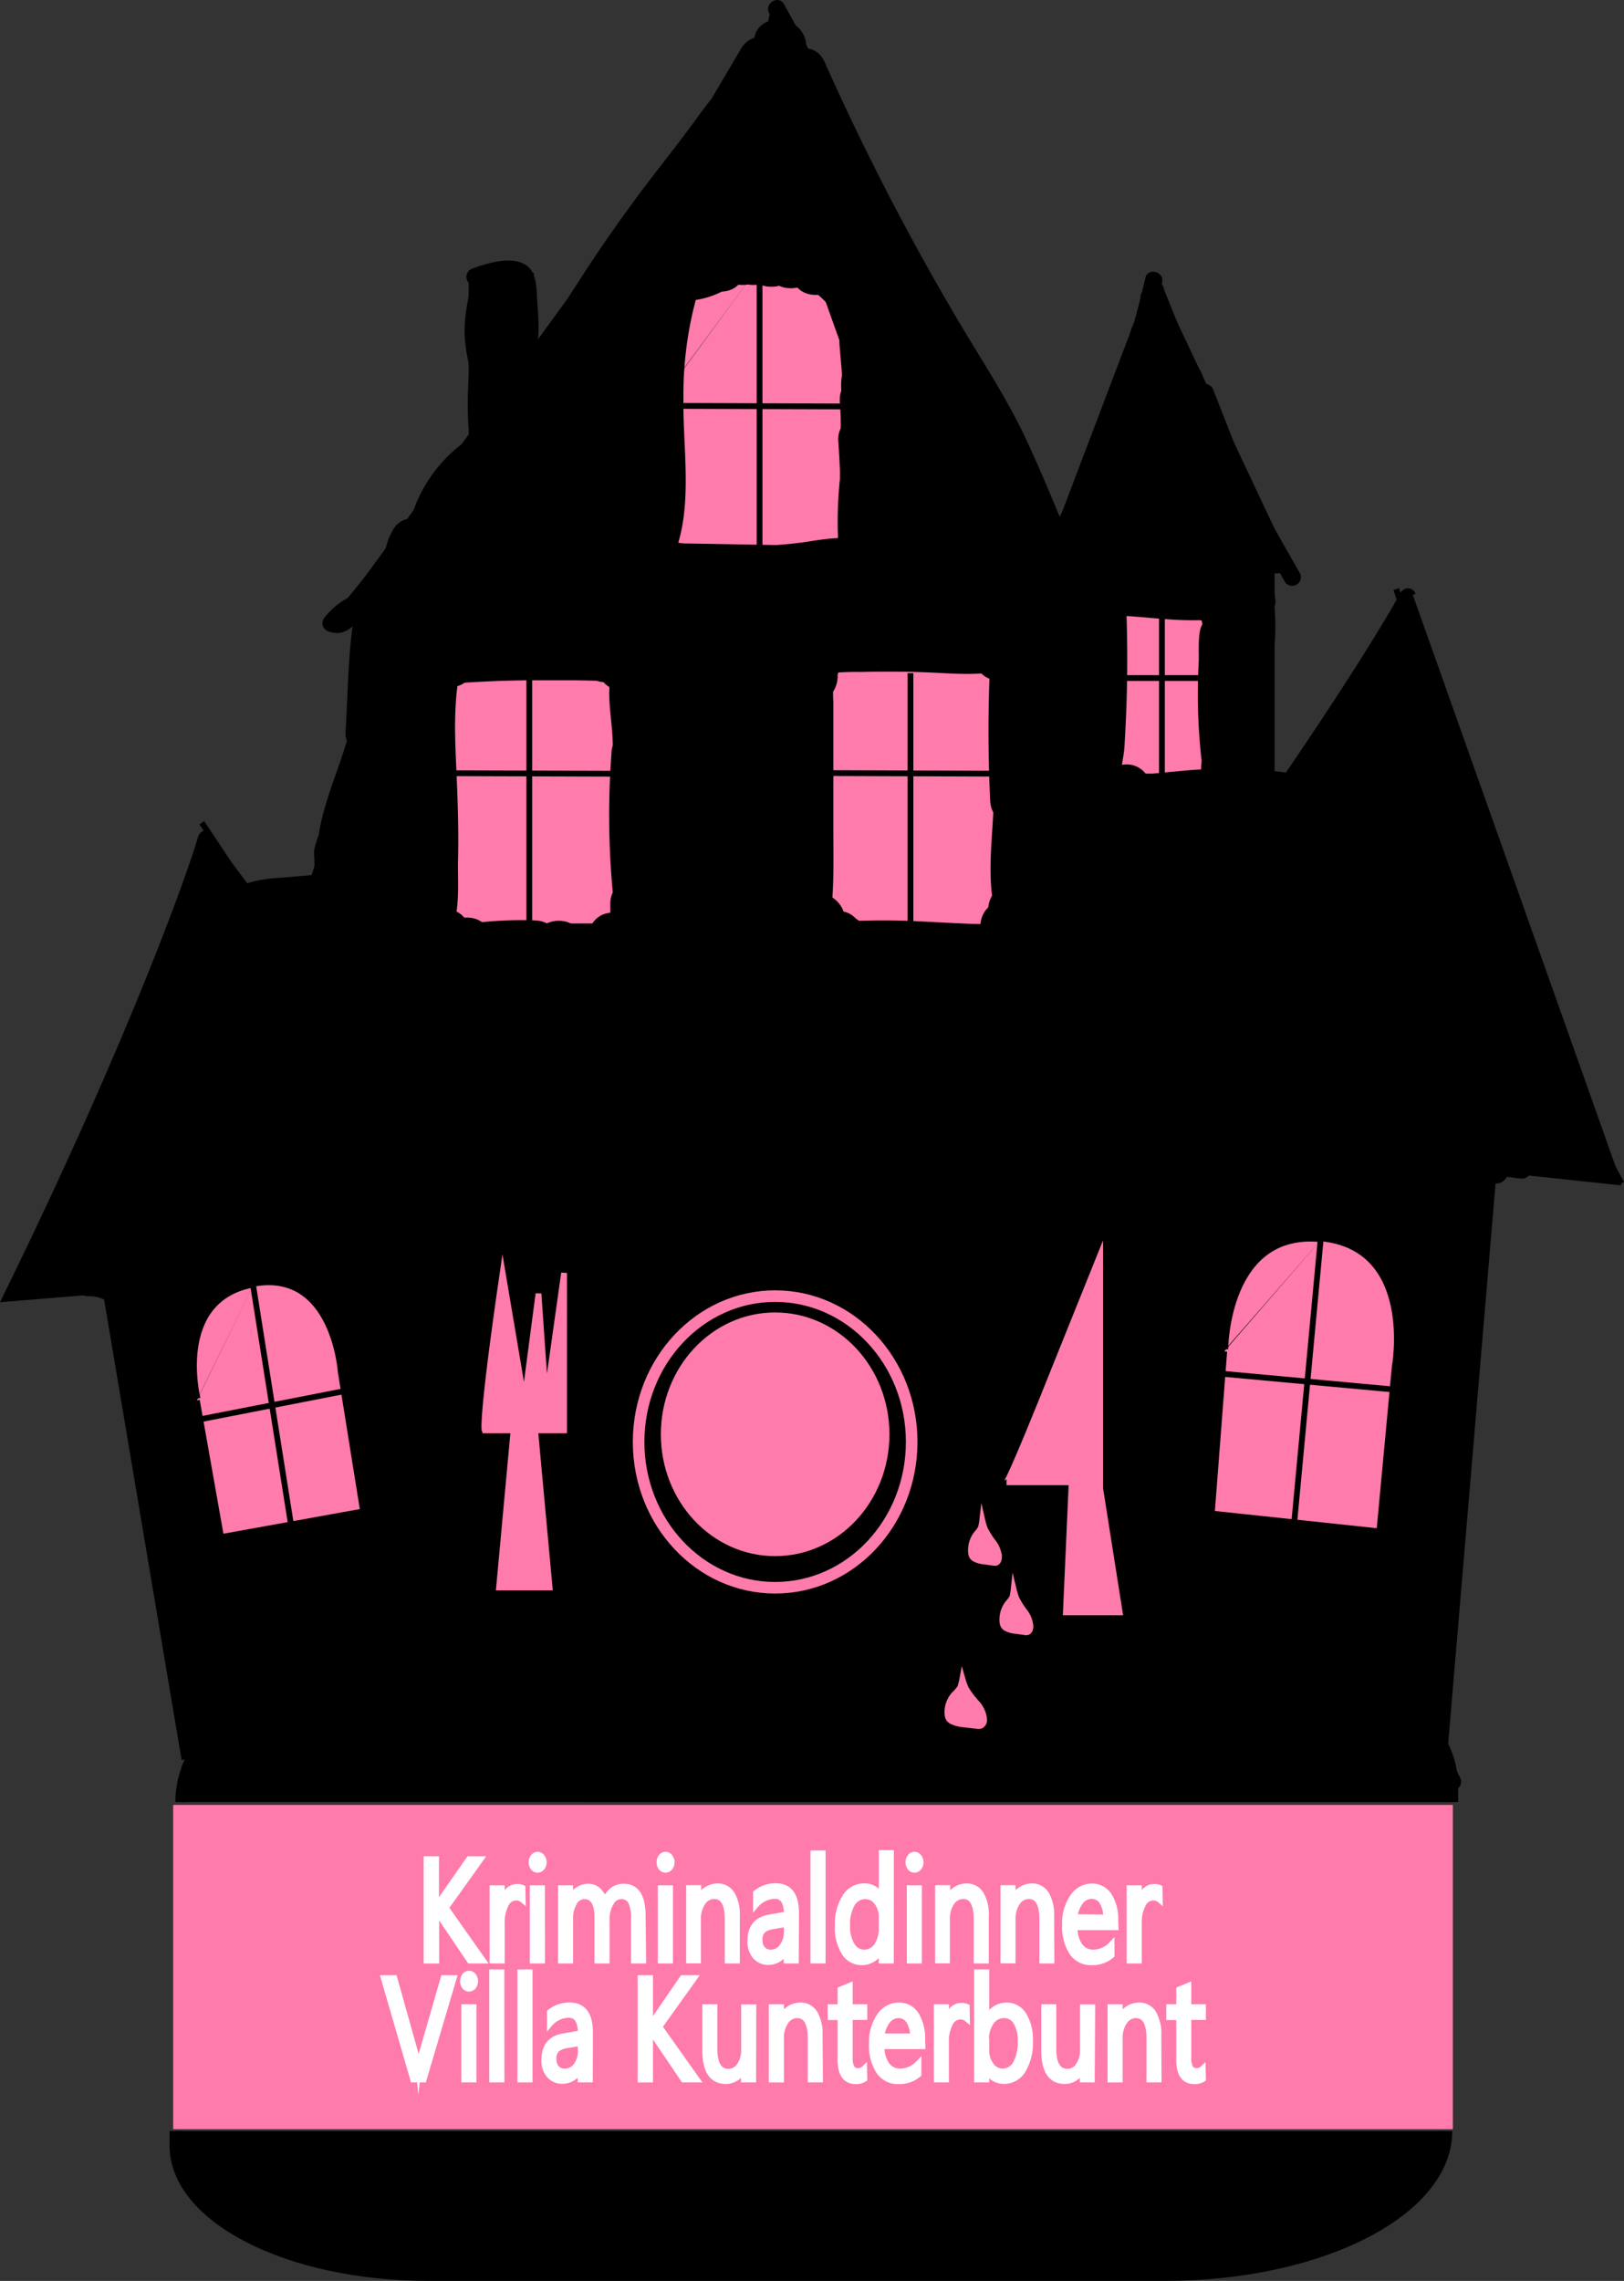 <svg xmlns="http://www.w3.org/2000/svg" viewBox="0 0 280.47 393.88"><rect x="0" y="0" width="280.47" height="393.88" fill="#333333" stroke="none"/><defs><style>.cls-1,.cls-2,.cls-5{fill:#ff7bac;}.cls-2,.cls-7{stroke:#ff7bac;}.cls-2,.cls-3,.cls-4,.cls-5,.cls-6,.cls-7{stroke-miterlimit:10;}.cls-3{fill:#fff;stroke:#fff;}.cls-4,.cls-5,.cls-6{stroke:#000;}.cls-6,.cls-7{stroke-width:2px;}</style></defs><title>Element 17</title><g id="Ebene_2" data-name="Ebene 2"><g id="Ebene_1-2" data-name="Ebene 1"><rect class="cls-1" x="29.91" y="311.68" width="221" height="56"/><path class="cls-2" d="M155,293.08a5.22,5.22,0,0,1-.79,1.09,4.62,4.62,0,0,0-.92,3.15,1.61,1.61,0,0,0,.19.72,1.27,1.27,0,0,0,.43.4,4,4,0,0,0,1.63.47l1.59.22a1,1,0,0,0,.49,0c.37-.13.5-.6.5-1a4.68,4.68,0,0,0-1-2.55,14.35,14.35,0,0,1-1.46-2.32,14,14,0,0,1-.44-1.49A11.53,11.53,0,0,1,155,293.08Z"/><path class="cls-2" d="M158,316a5.36,5.36,0,0,1-1,1.18,4.38,4.38,0,0,0-1.17,3.38,1.47,1.47,0,0,0,.25.78,1.5,1.5,0,0,0,.53.43,5.88,5.88,0,0,0,2.09.5l2,.24a1.48,1.48,0,0,0,.63,0,1.05,1.05,0,0,0,.63-1.09,4.67,4.67,0,0,0-1.23-2.74,15.22,15.22,0,0,1-1.86-2.49,12.7,12.7,0,0,1-.56-1.6A9.66,9.66,0,0,1,158,316Z"/><path class="cls-3" d="M78.36,341.59,73.17,359.1H71.36l-5.08-17.51h1.83L72,355.47a10.05,10.05,0,0,1,.28,1.55h0a9.12,9.12,0,0,1,.32-1.57l4-13.86Z"/><path class="cls-3" d="M81,343.42a.91.91,0,0,1-.73-.36,1.55,1.55,0,0,1,0-1.86.91.91,0,0,1,.73-.38,1,1,0,0,1,.75.38,1.54,1.54,0,0,1,0,1.85A1,1,0,0,1,81,343.42Zm.78,15.68h-1.6V346.6h1.6Z"/><path class="cls-3" d="M86.61,359.1H85V340.59h1.6Z"/><path class="cls-3" d="M91.46,359.1h-1.6V340.59h1.6Z"/><path class="cls-3" d="M101.87,359.1h-1.6v-2h0a3.33,3.33,0,0,1-3.08,2.24,2.9,2.9,0,0,1-2.34-1,3.86,3.86,0,0,1-.85-2.62q0-3.51,3.3-4.08l3-.52c0-2.13-.69-3.19-2.07-3.19a4.39,4.39,0,0,0-3.26,1.54v-2a5.32,5.32,0,0,1,3.4-1.17q3.52,0,3.53,4.66Zm-1.6-6.32-2.42.41a3.44,3.44,0,0,0-1.68.69,2.23,2.23,0,0,0-.57,1.75,2.16,2.16,0,0,0,.53,1.5,1.79,1.79,0,0,0,1.39.58,2.37,2.37,0,0,0,2-1,4.27,4.27,0,0,0,.78-2.64Z"/><path class="cls-3" d="M120.34,359.1h-2.29l-5.41-8a4.15,4.15,0,0,1-.37-.61h0v8.62h-1.64V341.59h1.64v8.23h0a4.28,4.28,0,0,1,.37-.6l5.24-7.63h2l-6,8.4Z"/><path class="cls-3" d="M130.08,359.1h-1.61v-2h0a3.28,3.28,0,0,1-3.09,2.27q-3.59,0-3.58-5.32V346.6h1.59v7.15q0,4,2.43,4a2.28,2.28,0,0,0,1.93-1.08,4.88,4.88,0,0,0,.75-2.83v-7.2h1.61Z"/><path class="cls-3" d="M141.62,359.1H140V352q0-4-2.33-4a2.37,2.37,0,0,0-2,1.13,4.89,4.89,0,0,0-.78,2.85v7.13h-1.61V346.6h1.61v2.07h0a3.56,3.56,0,0,1,3.29-2.36,2.83,2.83,0,0,1,2.51,1.32,7,7,0,0,1,.87,3.83Z"/><path class="cls-3" d="M149.28,359a2.55,2.55,0,0,1-1.49.39q-2.62,0-2.63-3.67v-7.39h-1.72V346.6h1.72v-3.05l1.6-.65v3.7h2.52v1.71h-2.52v7a3.61,3.61,0,0,0,.34,1.8,1.26,1.26,0,0,0,1.14.53,1.48,1.48,0,0,0,1-.41Z"/><path class="cls-3" d="M159.31,353.35h-7.06a5.38,5.38,0,0,0,.89,3.22,2.82,2.82,0,0,0,2.37,1.14,4.4,4.4,0,0,0,3.11-1.39v1.88a5,5,0,0,1-3.49,1.19,3.87,3.87,0,0,1-3.33-1.7,8.15,8.15,0,0,1-1.22-4.79,8,8,0,0,1,1.33-4.76,3.94,3.94,0,0,1,3.29-1.83,3.45,3.45,0,0,1,3,1.58,7.86,7.86,0,0,1,1.07,4.41Zm-1.64-1.7A4.85,4.85,0,0,0,157,349a2.1,2.1,0,0,0-1.83-1,2.39,2.39,0,0,0-1.93,1,5.21,5.21,0,0,0-1,2.65Z"/><path class="cls-3" d="M167,348.62a1.74,1.74,0,0,0-1.22-.4,2,2,0,0,0-1.71,1.21,6.67,6.67,0,0,0-.69,3.3v6.37h-1.6V346.6h1.6v2.57h0a4.72,4.72,0,0,1,1-2.05,2.12,2.12,0,0,1,1.58-.74,2.23,2.23,0,0,1,1,.17Z"/><path class="cls-3" d="M170.34,357.29h0v1.81h-1.6V340.59h1.6v8.21h0a3.74,3.74,0,0,1,3.46-2.49,3.39,3.39,0,0,1,3,1.67,8.15,8.15,0,0,1,1.09,4.5,9.11,9.11,0,0,1-1.22,5,3.8,3.8,0,0,1-3.34,1.88A3.23,3.23,0,0,1,170.34,357.29Zm0-5V354a4.26,4.26,0,0,0,.81,2.63,2.44,2.44,0,0,0,2,1.08,2.58,2.58,0,0,0,2.29-1.39,7.63,7.63,0,0,0,.82-3.87,6,6,0,0,0-.77-3.28A2.38,2.38,0,0,0,173.4,348a2.65,2.65,0,0,0-2.25,1.21A5.18,5.18,0,0,0,170.3,352.25Z"/><path class="cls-3" d="M188.56,359.1H187v-2h0a3.28,3.28,0,0,1-3.09,2.27q-3.59,0-3.58-5.32V346.6h1.59v7.15q0,4,2.43,4a2.28,2.28,0,0,0,1.93-1.08,4.88,4.88,0,0,0,.75-2.83v-7.2h1.61Z"/><path class="cls-3" d="M200.1,359.1h-1.6V352q0-4-2.33-4a2.37,2.37,0,0,0-2,1.13,4.89,4.89,0,0,0-.78,2.85v7.13h-1.61V346.6h1.61v2.07h0a3.56,3.56,0,0,1,3.29-2.36,2.83,2.83,0,0,1,2.51,1.32,7,7,0,0,1,.87,3.83Z"/><path class="cls-3" d="M207.76,359a2.55,2.55,0,0,1-1.49.39q-2.62,0-2.63-3.67v-7.39h-1.72V346.6h1.72v-3.05l1.6-.65v3.7h2.52v1.71h-2.52v7a3.61,3.61,0,0,0,.34,1.8,1.26,1.26,0,0,0,1.14.53,1.48,1.48,0,0,0,1-.41Z"/><path class="cls-3" d="M83.42,338.56H81.13l-5.41-8a4.77,4.77,0,0,1-.37-.61h0v8.62H73.67V321.05h1.64v8.23h0a4.28,4.28,0,0,1,.37-.6L81,321.05h2l-6,8.4Z"/><path class="cls-3" d="M90.28,328.08a1.71,1.71,0,0,0-1.21-.4,2,2,0,0,0-1.72,1.21,6.68,6.68,0,0,0-.68,3.3v6.37H85.06v-12.5h1.61v2.57h0a4.57,4.57,0,0,1,1-2.05,2.1,2.1,0,0,1,1.57-.74,2.06,2.06,0,0,1,1,.17Z"/><path class="cls-3" d="M92.84,322.88a.93.93,0,0,1-.73-.36,1.44,1.44,0,0,1-.3-.93,1.42,1.42,0,0,1,.3-.93.92.92,0,0,1,.73-.38.94.94,0,0,1,.75.38,1.38,1.38,0,0,1,.31.93,1.36,1.36,0,0,1-.31.91A.91.91,0,0,1,92.84,322.88Zm.78,15.68H92v-12.5h1.6Z"/><path class="cls-3" d="M111.08,338.56h-1.6v-7.18a6.54,6.54,0,0,0-.51-3,1.82,1.82,0,0,0-1.73-.93,2,2,0,0,0-1.74,1.17,5.27,5.27,0,0,0-.72,2.81v7.13h-1.61v-7.42c0-2.46-.75-3.69-2.27-3.69a2,2,0,0,0-1.74,1.1,5.39,5.39,0,0,0-.69,2.88v7.13h-1.6v-12.5h1.6v2h0a3.37,3.37,0,0,1,3.11-2.27,2.53,2.53,0,0,1,1.79.72,3.59,3.59,0,0,1,1,1.87c.75-1.72,1.86-2.59,3.33-2.59q3.3,0,3.3,5.09Z"/><path class="cls-3" d="M114.93,322.88a.93.93,0,0,1-.73-.36,1.44,1.44,0,0,1-.3-.93,1.42,1.42,0,0,1,.3-.93.91.91,0,0,1,1.48,0,1.38,1.38,0,0,1,.31.93,1.36,1.36,0,0,1-.31.91A.9.9,0,0,1,114.93,322.88Zm.79,15.68h-1.61v-12.5h1.61Z"/><path class="cls-3" d="M127.27,338.56h-1.6v-7.13q0-4-2.33-4a2.35,2.35,0,0,0-2,1.13,4.89,4.89,0,0,0-.79,2.85v7.13H119v-12.5h1.6v2.07h0a3.57,3.57,0,0,1,3.29-2.37,2.84,2.84,0,0,1,2.51,1.33,7,7,0,0,1,.87,3.83Z"/><path class="cls-3" d="M137.45,338.56h-1.6v-2h0a3.32,3.32,0,0,1-3.08,2.25,2.92,2.92,0,0,1-2.34-1,3.91,3.91,0,0,1-.84-2.62q0-3.51,3.3-4.08l3-.52c0-2.13-.69-3.19-2.06-3.19a4.4,4.4,0,0,0-3.27,1.54v-2.05a5.35,5.35,0,0,1,3.41-1.18q3.52,0,3.52,4.67Zm-1.6-6.33-2.41.42a3.36,3.36,0,0,0-1.68.69,2.23,2.23,0,0,0-.57,1.75,2.16,2.16,0,0,0,.52,1.5,1.8,1.8,0,0,0,1.39.58,2.34,2.34,0,0,0,2-1.05,4.27,4.27,0,0,0,.78-2.64Z"/><path class="cls-3" d="M142.08,338.56h-1.61V320.05h1.61Z"/><path class="cls-3" d="M153.86,338.56h-1.6v-2.13h0a3.64,3.64,0,0,1-3.44,2.42,3.46,3.46,0,0,1-3-1.68,8,8,0,0,1-1.13-4.57,8.76,8.76,0,0,1,1.25-5,3.84,3.84,0,0,1,3.33-1.87,3.12,3.12,0,0,1,3,2h0v-7.74h1.6Zm-1.6-5.65v-1.85a4.11,4.11,0,0,0-.8-2.56,2.45,2.45,0,0,0-2-1.05,2.61,2.61,0,0,0-2.31,1.34,7,7,0,0,0-.84,3.71,6.21,6.21,0,0,0,.81,3.41,2.44,2.44,0,0,0,2.16,1.26,2.57,2.57,0,0,0,2.18-1.21A5.32,5.32,0,0,0,152.26,332.91Z"/><path class="cls-3" d="M157.93,322.88a.91.91,0,0,1-.73-.36,1.45,1.45,0,0,1-.31-.93,1.43,1.43,0,0,1,.31-.93.91.91,0,0,1,.73-.38,1,1,0,0,1,.75.38,1.43,1.43,0,0,1,.31.93,1.41,1.41,0,0,1-.31.91A.93.93,0,0,1,157.93,322.88Zm.78,15.68h-1.6v-12.5h1.6Z"/><path class="cls-3" d="M170.27,338.56h-1.61v-7.13q0-4-2.32-4a2.35,2.35,0,0,0-2,1.13,4.82,4.82,0,0,0-.79,2.85v7.13H162v-12.5h1.6v2.07h0a3.56,3.56,0,0,1,3.28-2.37,2.84,2.84,0,0,1,2.52,1.33,7,7,0,0,1,.87,3.83Z"/><path class="cls-3" d="M181.59,338.56H180v-7.13q0-4-2.32-4a2.34,2.34,0,0,0-2,1.13,4.82,4.82,0,0,0-.79,2.85v7.13h-1.6v-12.5h1.6v2.07h0a3.55,3.55,0,0,1,3.28-2.37,2.83,2.83,0,0,1,2.51,1.33,7,7,0,0,1,.87,3.83Z"/><path class="cls-3" d="M192.66,332.81h-7.07a5.48,5.48,0,0,0,.9,3.22,2.81,2.81,0,0,0,2.37,1.14,4.39,4.39,0,0,0,3.11-1.4v1.88a5,5,0,0,1-3.49,1.2,3.89,3.89,0,0,1-3.34-1.7,8.18,8.18,0,0,1-1.21-4.79,7.91,7.91,0,0,1,1.33-4.76,3.93,3.93,0,0,1,3.28-1.84,3.45,3.45,0,0,1,3,1.59,7.77,7.77,0,0,1,1.08,4.41Zm-1.64-1.7a4.85,4.85,0,0,0-.67-2.7,2.11,2.11,0,0,0-1.84-1,2.38,2.38,0,0,0-1.92,1,5.22,5.22,0,0,0-1,2.65Z"/><path class="cls-3" d="M200.3,328.08a1.71,1.71,0,0,0-1.21-.4,2,2,0,0,0-1.71,1.21,6.67,6.67,0,0,0-.69,3.3v6.37h-1.61v-12.5h1.61v2.57h0a4.46,4.46,0,0,1,1-2.05,2.1,2.1,0,0,1,1.57-.74,2.06,2.06,0,0,1,1,.17Z"/><path class="cls-4" d="M86,210.65,67.28,214l13.55,80.49-49.06,8.85L18.23,222.87.84,224.3c22.46-45.79,32.59-75.06,33.84-79.63.22-.81,1.08-1,1.48-.48"/><path class="cls-4" d="M34.85,142.07c18,26.89,27.82,44.82,51.24,68.22"/><path class="cls-5" d="M43.85,221.67c13.81-2.49,15,15.24,15,15.24L62.71,261l-24.53,4.43L34,241.82"/><path class="cls-5" d="M43.82,221.81c-14,2.53-9.7,19.71-9.7,19.71"/><line class="cls-5" x1="43.67" y1="221.7" x2="50.25" y2="263.26"/><line class="cls-5" x1="34.64" y1="245.08" x2="59.42" y2="240.23"/><path class="cls-4" d="M280,204.2,258,201.85l-9,106.34L191.1,302l9-106.34-20-4.34c39.08-49.85,59.31-83.2,62.09-88.53.49-.94,1.52-.91,1.8-.08"/><path class="cls-4" d="M241.14,101.72c12.62,39.71,18.48,65.48,38.89,102.63"/><path class="cls-5" d="M228.32,213.86c16.29,1.73,12.56,22.14,12.56,22.14l-2.66,28.45-28.94-3.08,2.15-28"/><path class="cls-5" d="M228.23,214c-16.54-1.76-16.62,19-16.62,19"/><line class="cls-5" x1="228.1" y1="213.84" x2="223.52" y2="262.88"/><line class="cls-5" x1="211.16" y1="237.23" x2="240.51" y2="239.93"/><line class="cls-4" x1="187.25" y1="100.65" x2="187.25" y2="181.58"/><line class="cls-4" x1="62.48" y1="102.34" x2="62.48" y2="183.27"/><line class="cls-4" x1="81.44" y1="77.47" x2="81.44" y2="47.12"/><line class="cls-4" x1="91.7" y1="63.98" x2="91.7" y2="47.12"/><line class="cls-4" x1="81.44" y1="47.12" x2="91.7" y2="47.12"/><line class="cls-4" x1="62.48" y1="101.92" x2="187.25" y2="100.23"/><path class="cls-5" d="M131.59,45.29c16.37.29,14.23,20.95,14.23,20.95l-.45,28.59-29.08-.52,0-28.1"/><path class="cls-5" d="M131.51,45.45c-16.61-.3-15.09,20.43-15.09,20.43"/><line class="cls-4" x1="131.18" y1="45.44" x2="131.18" y2="94.33"/><line class="cls-4" x1="116.29" y1="70.09" x2="145.76" y2="70.19"/><rect class="cls-5" x="143.03" y="115.41" width="29.22" height="44.68"/><line class="cls-4" x1="142.59" y1="133.5" x2="172.05" y2="133.6"/><line class="cls-4" x1="157.24" y1="160.93" x2="157.24" y2="116.25"/><path class="cls-4" d="M57.35,107.4C106.09,47.61,131.28,7.58,134.74,1.18"/><path class="cls-4" d="M134.74,1.18c19.11,41,29,68.15,56.06,104.53"/><line class="cls-4" x1="62.48" y1="149.13" x2="62.48" y2="149.13"/><line class="cls-4" x1="62.48" y1="155.87" x2="43.93" y2="155.87"/><line class="cls-4" x1="53.01" y1="155.87" x2="62.48" y2="122.99"/><line class="cls-4" x1="181.72" y1="91.8" x2="219.63" y2="91.8"/><line class="cls-4" x1="219.63" y1="139.01" x2="219.63" y2="91.8"/><rect class="cls-5" x="77.19" y="117.11" width="29.22" height="42.99" transform="matrix(1, 0, 0, 1, 0.19, -0.13)"/><line class="cls-4" x1="76.75" y1="133.52" x2="106.21" y2="133.61"/><line class="cls-4" x1="91.41" y1="160.95" x2="91.41" y2="116.27"/><rect class="cls-5" x="193.25" y="105.71" width="14.93" height="28.38"/><line class="cls-5" x1="200.67" y1="106.13" x2="200.67" y2="133.95"/><line class="cls-5" x1="208.57" y1="117.09" x2="193.57" y2="117.09"/><path class="cls-6" d="M31.29,311.18h0c0-15.47,21.74-28,48.56-28H207.18c24.1,0,43.64,11.27,43.64,25.17v2.84"/><path class="cls-4" d="M199.49,47.54c8.29,20.22,12.42,33.23,24.77,52.52"/><path class="cls-4" d="M199,47.42c-5.5,17.32-8.06,28.56-17,44.75"/><path d="M157.88,242.5l-25.08,7.86L136,261.93a347.45,347.45,0,0,0,37.29-15.74L165.07,238q-10.31,13.38-21.29,26.23c-3.56,4.18-.3,12.12,5.84,10a88.09,88.09,0,0,0,16.24-7.4l-8.21-8.21a43.08,43.08,0,0,1-17.85,16.85l8.81,6.78c2.26-10.15,10.56-16.67,18.4-22.75l-9.42-7.27a44.14,44.14,0,0,1-30.51,19l5.84,10c4.75-3.92,10.49-6.64,15.85-9.62l17.48-9.72-6.06-10.36c-9.56,6.49-19.79,13.75-31.63,14.9l6,6c.05-2.34,5.33-5,7.05-6.22q3.94-2.85,8-5.48a196.53,196.53,0,0,1,17.58-10L160,241.32c-9,7.28-18.08,14.47-28,20.48l7.27,9.43a164,164,0,0,1,31-18.83L163,243c-15.16,12.37-30.55,24.68-48.64,32.54l7.27,9.43a154.18,154.18,0,0,1,23.72-20.24c8.26-5.64,17.77-9.68,25-16.67l-8.49-8.48A191.31,191.31,0,0,1,137,261.94l7.27,9.42A158.51,158.51,0,0,1,179.12,244l-7.27-9.43c-10.81,12.34-21.76,24.89-35.79,33.66l8.21,8.21c10.78-15.57,25.8-27.4,40.56-39l-10-5.84a83,83,0,0,1-13.46,26.12l10,5.84A40.33,40.33,0,0,1,178,247.45c4.4-6.36-6-12.37-10.36-6a48.66,48.66,0,0,0-7.85,19c-1,5.16,5.95,11.07,10,5.84a99.1,99.1,0,0,0,16.55-31.42c2-6.29-5.73-9.21-10-5.83-15.67,12.3-31,24.89-42.43,41.41-3.46,5,3.29,11.29,8.21,8.21,14.94-9.34,26.69-22.39,38.22-35.53,4.36-5-1.13-13-7.27-9.43a171,171,0,0,0-37.31,29.24c-4.53,4.7,1.61,13.65,7.27,9.43A206.88,206.88,0,0,0,170.33,248c5.29-5.63-2.9-13.86-8.49-8.48-7.24,7-17.31,10.95-25.48,16.81a170.51,170.51,0,0,0-23.26,20.09c-5,5.21,1.29,12,7.27,9.42,19-8.26,35.14-21.42,51.07-34.42,5.63-4.59-1.54-12.11-7.27-9.42a176.65,176.65,0,0,0-33.44,20.7c-5.42,4.22,1.55,12.89,7.27,9.43,10.8-6.54,20.63-14.45,30.43-22.36,5.56-4.49-1.52-12.33-7.27-9.43a192.29,192.29,0,0,0-23.44,14c-6.49,4.54-15,9.27-15.16,18.12-.06,3,2.81,6.31,6,6,14.27-1.38,26.08-8.66,37.69-16.54,6.33-4.3.77-14.16-6.06-10.36C148.25,258.19,135,264,124.43,272.76c-5.2,4.29.69,10.78,5.84,10,15.61-2.26,28.9-11.61,37.68-24.51,4.18-6.13-4.51-11.08-9.42-7.27C149,258.4,139.76,266.8,137,279.06a6.07,6.07,0,0,0,8.81,6.77A54.78,54.78,0,0,0,168,264.68c3-5.18-3-11.24-8.21-8.21a73.13,73.13,0,0,1-13.38,6.19l5.84,10q11.94-14,23.16-28.65c4-5.21-3.45-10.55-8.21-8.21a322.69,322.69,0,0,1-34.42,14.53c-7.19,2.55-4.26,13.9,3.19,11.57l25.08-7.86c7.35-2.3,4.21-13.89-3.19-11.57Z"/><path d="M151.87,254.41l-1.21,8.39c-.45,3.09.76,6.6,4.19,7.38,2.84.65,6.9-.87,7.38-4.19l1.21-8.39c.45-3.1-.76-6.6-4.19-7.38-2.84-.65-6.9.87-7.38,4.19Z"/><path d="M132.25,284l12.79.39-5.18-9a16.15,16.15,0,0,1-12.7,7.49l3,11.18a73.77,73.77,0,0,1,15.87-7.67c6-2.05,5.53-12.41-1.59-11.79L125,276.24l3,11.18,10.78-5.32c6.55-3.23,1.6-12-4.62-11l-24.32,4,4.63,11a72.2,72.2,0,0,1,31.85-9.87c7.84-.5,7.58-11.14,0-12-16.83-1.9-33.58.39-50.25,2.69-6.81.95-5,11.78,1.59,11.79h16.58L112.62,267a77.86,77.86,0,0,0-19.12,5.71c-6,2.56-2.26,10.82,3,11.18a60.92,60.92,0,0,0,15.83-1.1c6.62-1.29,5.15-12.15-1.59-11.79l-42.62,2.25L69.73,285a335,335,0,0,1,39-7.42l-1.59-11.78a63.81,63.81,0,0,1-23.21,4.78l3,11.18a81.85,81.85,0,0,1,18.57-8.06c6.39-1.87,5.31-11.9-1.59-11.79L78,262.35l3,11.18a125.85,125.85,0,0,1,27.49-9.76l-4.62-11a47,47,0,0,1-12.28,5L94.8,269.4a131.41,131.41,0,0,1,45.59-6l-3-11.18a99.64,99.64,0,0,1-23.78,8.2l4.62,11a102.7,102.7,0,0,1,35.64-12.64l-4.62-11a138.78,138.78,0,0,1-37.73,11.53l4.63,11a134.84,134.84,0,0,1,53.31-23.13l-3.19-11.58-22.54,7,6.78,8.82c7.05-14.12,24-19.18,33.75-31.11l-10-5.83q-5.13,22.77-11.41,45.25l11.78,1.59a115,115,0,0,1,7.78-32l-11.79-1.59c-.62,18-3,37,.12,54.83,1,5.62,8.28,5.16,11,1.44A71.11,71.11,0,0,0,194.6,248c.57-6.75-10.27-8.14-11.78-1.6a134.55,134.55,0,0,1-10.89,30.47l9.43-1.22a48.94,48.94,0,0,1-9.6-22.42c-1-5.77-10.49-5.68-11.57,0l-4.06,21.24,11.78,1.6a81,81,0,0,1,5.75-21.28l-11.18-3a72.78,72.78,0,0,1-6.06,27.62l11,4.63a57.59,57.59,0,0,1,6.87-20.73l-11-4.62c-1.44,7.79-5.26,14.66-12,19.09l8.81,6.77c.72-4,2.24-7.57,5.59-10l-6.06-10.36A101.15,101.15,0,0,1,133.18,279l4.62,11a86,86,0,0,1,28.2-14.4l-7.38-7.38a26,26,0,0,1-9.44,14.19c-5.3,4.17,1.81,13.52,7.27,9.43a159.31,159.31,0,0,1,18.71-12.1l-8.81-3.59,1.24,5.41c1.74,7.52,13.32,4.34,11.58-3.19l-1.25-5.41c-.9-3.87-5.56-5.38-8.82-3.58a161,161,0,0,0-18.71,12.1l7.27,9.42a36.47,36.47,0,0,0,12.53-19.49,6.06,6.06,0,0,0-7.38-7.38,94.92,94.92,0,0,0-31.06,15.61c-4.88,3.71-2.38,13.56,4.62,11a110.86,110.86,0,0,0,29.35-16.09c6-4.61.22-15-6.06-10.36a26.86,26.86,0,0,0-11.1,17.2c-.86,4.74,4.07,9.9,8.81,6.78a40,40,0,0,0,17.49-26.26c1.18-6.37-7.42-10.89-11-4.62a66.2,66.2,0,0,0-8.08,23.59c-.42,3,.48,5.81,3.47,7.08,2.5,1.05,6.28.28,7.49-2.46a88.19,88.19,0,0,0,7.7-33.68c.15-5.59-8.78-8.66-11.18-3A101.7,101.7,0,0,0,155.91,276c-.84,6.67,10.52,8.22,11.79,1.6l4.06-21.25H160.19a60.9,60.9,0,0,0,12.68,27.72c2.34,2.95,7.82,2,9.42-1.22a147.58,147.58,0,0,0,12.1-33.33L182.6,248a59.39,59.39,0,0,1-11.3,30l11,1.43c-1.43-8.18-.9-16.56-.62-24.81l.93-26.83c.25-7.25-9.44-7.49-11.78-1.6a125.91,125.91,0,0,0-8.21,35.17c-.62,6.87,10,7.95,11.79,1.6q6.28-22.49,11.41-45.25c1.2-5.34-6-10.82-10-5.84-10.48,12.87-27.92,18.08-35.63,33.53-2.21,4.43,1.48,10.47,6.77,8.81l22.54-7c7.43-2.33,4.34-13-3.19-11.58a143.28,143.28,0,0,0-56.18,24.35c-5.66,4.06-2.16,12,4.62,11a149.09,149.09,0,0,0,40.59-12.74c6.63-3.14,1.55-11.95-4.62-11A112,112,0,0,0,112.15,261c-6.06,3.51-1.91,12.36,4.62,11a112.54,112.54,0,0,0,26.65-9.41c5.63-2.8,2.53-10.94-3-11.18a141.44,141.44,0,0,0-48.78,6.44c-7.34,2.31-4.33,13.49,3.19,11.57A59.34,59.34,0,0,0,110,263.16c6-3.48,1.94-12.49-4.63-11a139.47,139.47,0,0,0-30.36,11c-5.43,2.68-2.71,11.28,3,11.18l25.92-.43-1.6-11.78a94.78,94.78,0,0,0-21.44,9.27c-5.07,3-3,11.26,3,11.18a73,73,0,0,0,26.4-5.21c2.8-1.13,4.73-3.4,4.3-6.59-.36-2.64-2.93-5.58-5.9-5.2a361.24,361.24,0,0,0-42.16,7.85c-6.46,1.61-5.25,12.14,1.6,11.78L110.76,283l-1.6-11.79a47.83,47.83,0,0,1-12.64.68l3,11.18a67,67,0,0,1,16.26-4.5c6.8-1.06,5-11.78-1.59-11.79H97.64l1.6,11.79c15.62-2.17,31.3-4,47.06-2.27v-12a85.76,85.76,0,0,0-37.91,11.51c-6.22,3.62-1.79,12,4.62,11l24.32-4-4.62-11-10.79,5.32c-5.21,2.57-2.86,11.69,3,11.18l19.52-1.7-1.6-11.79a87.42,87.42,0,0,0-18.74,8.89c-4.77,3-3.19,11.51,3,11.18a28.91,28.91,0,0,0,23.06-13.43c2.63-3.94-.88-8.89-5.18-9L132.25,272c-7.72-.24-7.72,11.76,0,12Z"/><path d="M116,244.36a39.78,39.78,0,0,1-18.64,8.49l5.84,10a54.46,54.46,0,0,1,15.3-9.12l-6.77-8.82C107,251.27,101.63,258.54,94,261.48l5.83,10a82.44,82.44,0,0,1,26.16-13.59l-6.78-8.82a70.47,70.47,0,0,1-15.32,19.23l9.43,7.27A125.75,125.75,0,0,1,120.2,265c2.86-3.9-1-8.86-5.18-9-7.27-.31-14.42,3.3-21.63,4.23a77,77,0,0,1-22-.4l4.4,5.79c-.12-3.78,3.61-6.73,5.84-9.46,2.55-3.12,4.93-6.37,7.16-9.72l-11.18-3a58.35,58.35,0,0,1-2.73,15.84c-2.37,7.53,8.77,10.18,11.57,3.19a64.29,64.29,0,0,1,4.61-9.06l-11.18-3a121.7,121.7,0,0,1-.81,16h12c-.12-5.64-.3-11.22,3.18-15.95l-11-4.62a28,28,0,0,1-4.83,9.58l11,1.43c-3.46-11.63-2-24.08-5.91-35.63C81.07,213.86,69.47,217,72,224.31c3.92,11.52,2.45,24,5.91,35.63,1.59,5.35,8,5.43,11,1.43a37.06,37.06,0,0,0,6-12.44c2-7-7.13-9.84-11-4.62-4.68,6.36-5,14.39-4.81,22,.16,7.91,11.12,7.49,12,0a121.7,121.7,0,0,0,.81-16,6,6,0,0,0-11.18-3,82.22,82.22,0,0,0-5.82,11.93l11.57,3.19a70.58,70.58,0,0,0,3.16-19c.2-6.27-8-7.72-11.18-3-5.17,7.75-15,15.14-14.64,25.23.08,2.4,1.79,5.36,4.41,5.78a89.91,89.91,0,0,0,23.34,1,94.58,94.58,0,0,0,10.59-1.59c4.19-.89,8.58-3,12.85-2.83l-5.18-9a125,125,0,0,0-6.94,10.58c-3.55,6.06,4.43,11.7,9.43,7.27a80.9,80.9,0,0,0,17.2-21.65c2.42-4.42-1.62-10.42-6.78-8.81A98.64,98.64,0,0,0,91.3,263c-4.68,3.64.4,12.12,5.84,10,11-4.22,18-12.9,25-22.06,3.06-4.07-2.07-10.64-6.78-8.81a71.53,71.53,0,0,0-20.59,12.21c-5,4.22.54,11,5.83,10a51.78,51.78,0,0,0,23.94-11.57c5.95-4.94-2.58-13.39-8.49-8.49Z"/><path d="M114.84,229c.29,5.62,1.41,11.15,4.82,15.78l10.76-26.44q-7.77,1.71-15.63,3l13.87,32.9c-1.48.65-1.22.58.8-.21,1.14-.4,2.3-.77,3.46-1.11,2.34-.67,4.7-1.18,7.08-1.63L119.68,224.8c1.47-1.57,1.51-1.63.12-.16,1.79-1.26,1.82-1.37.11-.33a5.38,5.38,0,0,1,3.63-1,12.66,12.66,0,0,1-2.82-.16l12.73,30.73,7-6.88a18,18,0,0,0-21.82-28.27c-4,2.23-10,5.29-12.8,6.41,1.24-.5-1.84.69-2.13.8-1.15.43-2.31.84-3.47,1.24-2.61.9-5.24,1.7-7.9,2.45l20.33,26.44c-1.46,2.33-3.85,2.86-6.37,3.1L93.52,228.47a29.3,29.3,0,0,1-3.16,3.24c3.87-3.32-3.26,1.35-.52.14,3-1.35-4.55,1.28-1.09.39,1.44-.13,1.27-.14-.51,0-2.38,0-1.95,0,1.29.11l8,4.63-.7-.78,4.63,7.95q.23,4.59.21,1.42a9,9,0,0,0,0-1.87A23.32,23.32,0,0,0,99.64,235c-1.1-2.6-2.73-6.1-5.24-7.53-3.7-2.1,3,3.56,2,5.72,1.24-2.66-.45-9.62-1-11.72-1.66-5.9-5.63-11.5-11.2-14.25l3.64,28.27c1.29-1.26,1.28-1,0,0-3.08,2.21,1.07,0-.92.36-2.27.37,1.06.15,1.47.12,1.32.08,1.13,0-.59-.13l1.66.36c4.65,1.35,9.25,2.75,13.83,4.33,1.72.6-1.54-1,1.15.61,1,.58,1.94,1.13,2.91,1.72s1.88,1.32.4.17c1.11.86,2.16,1.81,3.22,2.74A161.24,161.24,0,0,0,125,257.32c8.4,5.84,18,9.39,27,14.22,2,1.08,4,2.23,5.92,3.48.86.55,1.67,1.18,2.53,1.72,2.16,1.37-1.82-1.79,0,0,1.62,1.62,3.31,3.13,4.89,4.8-1.69-1.79-.48-.73.4.64.7,1.1,1.31,2.22,1.91,3.38l10.75-26.44c-1.17.27-2.33.54-3.51.77,2.54-.49-.34,0-1.47.07s-2.39.08-3.59,0c-.58,0-4.56-.31-1.48.1l7.94,30.09a154,154,0,0,0,24.17-29.27l-33.54-9.08-.31,7.58h36c-.29-5-.38-10.05-.21-15.07.08-2.2.21-4.39.38-6.59.1-1.25.21-2.5.34-3.75.09-.91.51-4.24.16-1.75,1.36-9.66,5.82-19.77,5.42-29.53-.36-8.78-5.76-17.34-14.51-19.84-7.61-2.17-16.12-.11-21.38,6-7.76,9.05-8.89,22.27-10,33.65-.1,1-.85,3.12,0-.16-.25,1-.45,2-.64,3s-1.38,2.65.22-.16c-.47.82-1.52,1.42-.26.55.86-.59,2-1.51,2.83-2.16,2-1.51-2,.22.61-.07,3-.34-2.25-.93.71-.1a2.91,2.91,0,0,1,1.92.46q1.92.9-.32-.33l.72.54q1.62,1.29-.26-.47c.16,0,2.5,3.43.35.13.2.32.87,3,.39.87a32.71,32.71,0,0,0-1-3.15,31.12,31.12,0,0,0-13.46-17.09c-8.63-5.33-19.59-8.62-29.32-11.41-9.29-2.65-18.73-4-28.22-5.7-2.23-.41-4.46-.86-6.65-1.46-1.1-.3-2.17-.63-3.24-1-4.34-1.42,2,1.52-1.88-.93a23.69,23.69,0,0,0-2.07-1.29c-1.75-.86,2,2-.34-.31-1.57-1.53-3.12-3-4.57-4.71s-2.83-3.43-4.22-5.17c2.2,2.75.51.67.07.09-1.4-1.8-2.78-3.62-4.2-5.41a69.47,69.47,0,0,0-9.57-10.2L47.72,187.65l7.05-.47,3.53-.24q3,0-1.61-.21l-7.94-4.62c-.46-.42-3.48-7.46-3-3.89.27,1.91,1.74,4.51,2.73,6.11a28.21,28.21,0,0,0,9,8.77,90.73,90.73,0,0,0,14.23,7c10.09,4.26,20.56,7.14,31.17,9.75,9.44,2.32,18.92,4.54,28.08,7.8,1,.37,2,.76,3.07,1.14,3.14,1.13-.84-.5,1,.37,2,.93,3.94,1.82,5.86,2.85q3.24,1.73,6.32,3.73c.33.22,3.86,2.72,2.17,1.46s2.08,1.79,2,1.73c4.95,4.29,11,6.42,17.52,4.63C174.61,232,180.22,227,181.45,221a74,74,0,0,1,2.77-10.77c-1.3,3.56.42-.49.9-1.28-1.79,2.92,1.81-1.62,2.66-2.32-2.39,2,1-.54,1.69-1l4-2.65q4.58-3.13,9-6.5c13-9.9,24.87-21.49,31.79-36.52,3.93-8.53,2.7-19.79-6.46-24.63-7.93-4.19-20.42-2.67-24.63,6.46a66,66,0,0,1-5.46,9.75c-.59.88-1.21,1.73-1.84,2.58q1.78-2.35-.16,0c-1.09,1.15-2.1,2.37-3.2,3.51a100.08,100.08,0,0,1-8.14,7.54q-1.22,1-2.46,2c1.34-1,1.51-1.16.49-.39-1.5,1.08-3,2.19-4.49,3.26-7,4.89-14.64,9.15-20.13,15.77-6.15,7.43-9.1,16.25-11,25.57l30.09-7.94c-19.46-16.9-43.34-23.05-67.75-29.17-5.62-1.41-11.22-2.9-16.71-4.71-1.38-.45-2.74-.91-4.1-1.41-.13-.05-5.26-2.07-2.13-.75a80.46,80.46,0,0,1-7.8-3.83c-2.32-1.3-4.46-4-.26,1.73,3.62,5,2.68,3.58,2,1a21.83,21.83,0,0,0-9.51-12.5c-6.69-4.31-15.41-2.68-22.84-2.18s-13.52,4.13-16.45,11.07c-2.6,6.17-1.74,15.05,3.72,19.66a57.17,57.17,0,0,1,6.27,6.18c1,1.12,1.91,2.28,2.84,3.43.19.23,1.75,2.18.44.54-1.69-2.12,2.3,3,1.83,2.36,4.07,5.27,8.1,10.56,13.33,14.74a58.16,58.16,0,0,0,23.67,11.53C90.5,222.8,97.81,223.5,105,225a165,165,0,0,1,22.32,6.45c2,.75,4.09,1.51,6.09,2.36-2.05-.87,1.25.67,1.83.92,2.46,1.1.05-.43-.95-1.62-.35-.41-.67-2.38-.35-.49a18.33,18.33,0,0,0,1,3c7,18.84,28,30.06,46.74,19.68,8.86-4.92,14.42-14.32,16-24.14.46-2.87.81-5.76,1.13-8.65.08-.77.15-1.55.24-2.32,0-.31.47-3.39.18-1.67-.33,1.88.23-1,.25-1.11.26-1.15.49-2.31.78-3.46.21-.86.45-1.71.7-2.56,1.62-5.56,1.73.25-4.48,4.13L187.38,218l-2.75-.41L176.69,213q-5.2-5.37-3.51-11.57c-.22,1-.47,1.94-.77,2.9-.63,2.42-1.26,4.84-1.8,7.28-1.3,5.87-2.18,11.79-2.94,17.75a165.23,165.23,0,0,0-1,30.08c.53,9.38,7.9,18.45,18,18a18.39,18.39,0,0,0,18-18l.31-7.58c.32-7.56-5.78-15.67-13.21-17.36a18.7,18.7,0,0,0-20.33,8.27c-1.44,2.24-2.92,4.44-4.48,6.6-.18.24-2.17,2.88-1.25,1.7s-2,2.39-1.91,2.3a133.22,133.22,0,0,1-10.91,11.38c-9,8.41-5.69,28.25,7.95,30.09,10.06,1.35,19.23,1.38,29.2-1,11.8-2.82,15.91-16.51,10.75-26.44-5.91-11.38-16.15-20-27.21-26.22-5.5-3.06-11.29-5.56-16.92-8.36-2.62-1.31-5.22-2.67-7.73-4.19-1.51-.91-3-1.88-4.42-2.9,2,1.41-.27-.23-1.05-.9-5.23-4.47-10.21-9.24-16-13s-12.57-6.08-19.11-8.15c-15.33-4.86-31.67-5.75-44,6.41-7.79,7.69-6.83,23.09,3.64,28.27q-5.25-3.22-5.45-8.36c-.11-1.53-.14-1.46-.08.21a36.2,36.2,0,0,0,0,4.54,26.75,26.75,0,0,0,5.33,14.86c2,2.57,4.47,6.76,1.51-1-2.61-6.83-1.81-4.62-1.69-1.84.26,5.8,2.08,11.55,6.42,15.63,13.29,12.5,36.61,3.52,47-8.49,4.83-5.61,6.7-12.61,3.72-19.67-2.56-6.06-9.41-11.73-16.45-11.06-10.64,1-19,5.51-24.72,14.73-8.37,13.41,5.48,30.62,20.33,26.44a160.38,160.38,0,0,0,34.9-14.53L115,221.57l-7,6.88a18,18,0,0,0-3.72,19.66c3,7.1,9.08,10.23,16.45,11.07,12.28,1.39,23.79-6.11,30-16.21,3.81-6.15,2.88-14.45-1.41-20-4.65-6-11.61-7.82-18.92-6.45-7,1.31-13.39,3.76-19.94,6.58-8.19,3.52-10.47,15.11-7.36,22.48,3.71,8.79,12.23,11.9,21.23,10.42q7.86-1.29,15.63-3c10.53-2.31,17.51-17.28,10.76-26.45-1.85-2.5,0,1.18.09,2.39-.49-9.39-7.94-18.46-18-18-9.34.41-18.53,7.92-18,18Z"/><path d="M62.56,154.34v-1.92c0-4.18-6.52-6.52-8.39-2.28A5.64,5.64,0,0,1,53,152.29c-3.19,4.36,3.44,8.57,7.07,5.45,4-3.44,2.38-8.14,4.45-12.42a42.77,42.77,0,0,0,4-15.45c.42-5.22-7.39-5.88-8.84-1.2-3,9.91-9.69,21.89.94,29.35,2,1.39,4.47,2,6.35,3.53,2.12,1.69,2.81,4.6,4.63,6.62,3,3.27,7.69,4.69,11.52,2.08a4.79,4.79,0,0,0,2.07-5.09c-.59-3.89-9.59-8.65-11.38-5l-7.06.91c2.51,3,6.69,4.42,9.86,1.47s2.38-9.8,2.49-13.91c.14-5.59-.08-11.14-.33-16.72-.13-3.06-.26-6.14-.12-9.2.07-1.42.15-2.86.36-4.27a20.25,20.25,0,0,1,.46-2.32c.38-1-.06-.86-1.3.53L75,115.37l.76.59,3.18-7.68c-2.41.17-3.91.85-5.1,3-1.52,2.8.33,7,3.89,6.78a237.69,237.69,0,0,1,35.9.08l-4.34-5.7c1.63-1.36,1.77-1.69.39-1a4.52,4.52,0,0,0-2,1.16,8,8,0,0,0-1.85,2.89c-1.25,3.4-.22,8.21-.06,11.68l1.3,28c.27,5.77,9.27,5.8,9,0l-.88-19-.42-9c-.1-2.23-1.39-7.32,0-9.12l-2.69,2.07c2.78-1.17,5.32-2,5.89-5.31a4.58,4.58,0,0,0-4.33-5.7,237.69,237.69,0,0,0-35.9-.08l3.88,6.77.41-.75-3.89,2.23.81-.06c3.43-.24,6.52-5,3.18-7.68-3-2.35-6.62-2.72-9.36.31-2.9,3.2-2.92,8.79-3.1,12.84-.51,11.45,2.33,23.77-.11,35.1l2.07-2.69,1.5-.41c-1.78-2.13-5.87-1.56-7.07.91-1.58,3.28-1.52,6.7,1.09,9.5a9,9,0,0,0,4,2.44c.51.16,5.53,1.22,5.34,0l2.07-5.09c.79.55.55.22-.73-1-.37-.63-.73-1.28-1.08-1.92a19.08,19.08,0,0,0-2.29-3.35c-2.16-2.39-4.8-3.24-7.5-4.81-1.27-.75-3.12-1.8-3.52-3.37-.34-1.32.7-3.35,1.09-4.62,1.26-4.12,2.54-8.24,3.81-12.37l-8.84-1.19A33.75,33.75,0,0,1,56,142.13a17.55,17.55,0,0,0-1.69,4.42c-.26,1.38.48,3.84-.67,4.83l7.07,5.45A5.76,5.76,0,0,0,62,154.69l-8.39-2.27v1.92c0,5.79,9,5.8,9,0Z"/><path d="M106.12,132.83l-.61,8c-.44,5.83,8.39,5.66,9,0a52.84,52.84,0,0,0,.09-10.67,4.5,4.5,0,0,0-9,0,143.25,143.25,0,0,0,1.32,32.71l8.68-2.39c-.53-1.89-1-3.78-1.35-5.71-1-5-8.85-3.78-8.84,1.2v8.26l4.5-4.5a121,121,0,0,0-14.87.45c-4.73.44-9.26,1.14-13.89-.3v8.68a53.16,53.16,0,0,1,11.34-.61c5.79.26,5.78-8.74,0-9a63.83,63.83,0,0,0-13.73.93c-4.64.78-3.9,7.46,0,8.68,9.8,3.06,21-.12,31.15.17a4.56,4.56,0,0,0,4.5-4.5v-8.26l-8.84,1.2c.37,1.92.82,3.81,1.35,5.7,1.62,5.71,9.53,3.19,8.68-2.39a133.15,133.15,0,0,1-1-30.32h-9a52.85,52.85,0,0,1-.09,10.67h9l.61-8c.45-5.78-8.55-5.75-9,0Z"/><path d="M99.72,181.28l7.93.12c4.47.07,6.1-6.17,2.27-8.38a34.77,34.77,0,0,0-16.62-4.77c-5.13-.18-6,7.47-1.19,8.84a25.1,25.1,0,0,0,5.71.91c4.48.23,6.11-6.29,2.28-8.39A16.66,16.66,0,0,0,87.45,168c-4.12,1-4.46,7.88,0,8.68a30.24,30.24,0,0,0,9.91.15c5.33-.74,3.5-8.46-1.2-8.84a104.31,104.31,0,0,0-13.23-.24c-6,.27-5.62,8.28,0,9a63.05,63.05,0,0,0,9.21.51c4.94-.09,6.28-7.67,1.2-8.84a31.54,31.54,0,0,0-7.43-.84c-5.79.05-5.8,8.93,0,9l37.87.45c5.82.07,5.76-8.7,0-9l-26.06-1.35v9l22.12.44c5,.1,6.16-7.63,1.19-8.84a66.38,66.38,0,0,0-19.15-1.86c-5.75.29-5.83,8.93,0,9q12,.13,23.92.61l-2.27-8.38c-7.56,3.78-16.5,2.67-24.2,6.44-3.19,1.57-2.64,6.07,0,7.77,5.59,3.61,14.09,2.66,20.45,3q12.1.6,24.23.86l-1.2-8.84a54.47,54.47,0,0,1-28.15,1.49l-1.2,8.84,25.11-2.37c5.69-.54,5.89-8.8,0-9l-26.81-.91c-5.83-.2-5.73,8.61,0,9,12.2.84,24.82.85,36.85,3.08l-2-7.52A28.28,28.28,0,0,1,141,182c-4.5,2.23-1.33,10.06,3.46,8.22a151.45,151.45,0,0,1,22.34-6.61L161.7,177c-3.16,5.79-8.1,9.84-13.18,13.89l6.36,6.36A74.71,74.71,0,0,1,172.6,184.6l-5.46-7.06a47.74,47.74,0,0,1-17.48,10.82l4.38,7.53a99.4,99.4,0,0,1,14-9.16c4.78-2.62,1.27-9-3.47-8.23L138,182.74l2.39,8.67a65.16,65.16,0,0,1,23.17-5.2l-1.2-8.84L131.32,183c-4.93.88-3.86,9.38,1.2,8.84q18.31-2,36.55-4.54L165.6,179l-10.22,5.54c-2.22,1.21-7.11,5.08-9.74,4.71V198a119,119,0,0,1,28.93-5.19l-1.2-8.84a160.45,160.45,0,0,1-36.31,1.37l2.27,8.38c6.4-4.68,16.16-5.78,23.67-7.84l-4.38-7.52-6.71,5.45c-4.15,3.37,1.13,9.26,5.45,7.07l19.23-9.78c4.69-2.39,1.34-9.33-3.47-8.23l-3.39.78,3.46,8.23,10.05-7a4.51,4.51,0,0,0-4.54-7.78,48.76,48.76,0,0,1-8.73,3.25l4.38,7.52a34.36,34.36,0,0,1,10.72-7.44l-4.54-7.78-6.71,4,4.54,7.77,4.82-3.22c4.79-3.21.29-11-4.54-7.77l-4.82,3.22c-4.77,3.2-.5,10.75,4.54,7.77l6.71-4c5.09-3,.63-10.12-4.54-7.78A41.54,41.54,0,0,0,168,171.48c-3.14,3.2,0,8.72,4.38,7.53a62.72,62.72,0,0,0,10.88-4.15l-4.54-7.78-10,7c-4.13,2.86-1.67,9.4,3.47,8.22l3.39-.78L172,173.28l-19.22,9.77,5.45,7.07,6.71-5.45c3.63-2.94-.31-8.64-4.38-7.52-8.34,2.29-18.68,3.53-25.81,8.75-3.62,2.65-2.37,8,2.27,8.39a170.54,170.54,0,0,0,38.7-1.69c5-.78,3.84-9.1-1.19-8.84a129.61,129.61,0,0,0-31.32,5.51c-3.86,1.18-4.69,8,0,8.68,4.86.68,8.18-1,12.42-3.31l14.48-7.85c4.86-2.63,1.21-8.88-3.47-8.22q-17.06,2.4-34.16,4.22l1.19,8.84,31.08-5.58c5-.9,3.83-9-1.19-8.84A71.73,71.73,0,0,0,138,182.74c-5.32,2.23-3.41,9.6,2.39,8.67L167,187.18,163.49,179a113,113,0,0,0-15.81,10.56c-3.54,2.79.29,8.95,4.38,7.52a58.42,58.42,0,0,0,21.45-13.14c3.8-3.64-1-9.36-5.46-7.07a83.13,83.13,0,0,0-19.53,14.08c-4.28,4.12,1.95,9.88,6.36,6.36,5.7-4.53,11.06-9.23,14.59-15.71a4.56,4.56,0,0,0-5.08-6.61,150.74,150.74,0,0,0-22.34,6.61l3.47,8.23a37.49,37.49,0,0,0,7.47-5c2.51-2.09,1.22-6.92-2-7.52-12.85-2.38-26.22-2.51-39.24-3.4v9l26.81.91v-9l-25.11,2.37c-4.69.44-6.53,7.71-1.19,8.84a64.16,64.16,0,0,0,32.94-1.49c4.81-1.51,4-8.72-1.2-8.84q-10.19-.22-20.35-.68c-3.23-.14-6.46-.31-9.69-.49-3-.17-7.47.26-10.1-1.44v7.77c7.61-3.73,16.52-2.59,24.21-6.44,4.2-2.11,1.91-8.22-2.28-8.39q-12-.48-23.92-.61v9a57.61,57.61,0,0,1,16.76,1.54l1.2-8.84-22.12-.44c-5.82-.11-5.76,8.71,0,9L123.78,177v-9l-37.87-.45v9a20.36,20.36,0,0,1,5,.52l1.19-8.84a63.05,63.05,0,0,1-9.21-.51v9a104.31,104.31,0,0,1,13.23.24L95,168.11a14.27,14.27,0,0,1-5.13-.15v8.68a7,7,0,0,1,5.71.74L97.82,169a9.19,9.19,0,0,1-3.32-.59l-1.2,8.84a25,25,0,0,1,12.07,3.54l2.28-8.39-7.93-.12c-5.79-.09-5.79,8.91,0,9Z"/><path d="M128.15,44.93c6.82,3.26,14.22,3.63,17.13,11.75,1.94,5.39,10.13,3.3,8.68-2.39a12.28,12.28,0,0,0-3.8-6.42c-3.08-2.79-9.13-.13-7.52,4.38l4.69,13.11,8.22-3.47-2.18-4.59c-1.88-4-8.75-2.11-8.38,2.27l.81,9.62,8.84-1.2a2.17,2.17,0,0,1,0-2.83H146a19.3,19.3,0,0,1-.53,8.07l8.84,1.19-.31-5-8.84,1.2a14.81,14.81,0,0,1,1,6.72l7.68-3.18L152.46,73c-2.73-2.23-8-1.08-7.68,3.18q.41,6,.45,12.07h9l-.07-6.44c-.08-6-8.32-5.6-9,0a71.13,71.13,0,0,0,.43,19.71l8.68-2.39c-2.19-7.55-9-6.53-15.17-5.53a68.87,68.87,0,0,1-13.39.56c-3.89-.13-9,.39-12.23-1.94l1.62,6.16c5.08-8.39,2.79-20.07,2.93-29.42a64,64,0,0,1,1.72-15.55c.61-2.27,1.34-6.43,3.93-7.13,1.94-.52,4.64.19,6.76-.16,3.75-.63,4.42-6.6,1.07-8.23-6.48-3.14-11.42,2-16.4,5.67-3.51,2.63-2.44,8.13,2.28,8.39a14.72,14.72,0,0,0,7.35-1.64c2.19-1.05,5.14-3.79,7.46-2,4.62,3.48,9.11-4.33,4.54-7.78A10.18,10.18,0,0,0,127.88,39c-3.6.91-6.74,4.17-10.49,4l2.27,8.38c.77-.58,7-5.84,7.31-5.67L128,37.41c-5.26.88-9.46-1.13-13.1,4.14-3.08,4.47-4.36,10.5-5.09,15.77A121.22,121.22,0,0,0,109,74.88c0,5.82,1.45,13.74-1.69,18.93C106,96,107,98.57,108.94,100c4.89,3.5,11.94,3,17.69,3.19,1.54,0,19.16-1,19-1.66,1.65,5.7,9.53,3.2,8.68-2.39a63.19,63.19,0,0,1-.11-17.32h-9l.07,6.44c.08,5.78,9.06,5.8,9,0q0-6-.45-12.07l-7.68,3.18,1.4,1.14c3.06,2.49,7.42.91,7.68-3.18a21.14,21.14,0,0,0-1.34-9.11c-1.68-4.39-9.18-4.26-8.84,1.19l.31,5c.31,4.89,7.5,6.33,8.84,1.2a30.28,30.28,0,0,0,.52-12.85c-.77-5-7.21-3.52-8.67,0a9.76,9.76,0,0,0,0,7.61c1.72,4.27,9.31,4.33,8.84-1.19L154,59.57l-8.39,2.27,2.18,4.6C150,71,157.73,67.78,156,63l-4.69-13.12-7.52,4.38a3,3,0,0,1,1.48,2.45L154,54.29a23.84,23.84,0,0,0-7.68-11.14c-4.09-3.21-9-3.8-13.59-6-5.2-2.48-9.77,5.28-4.54,7.77Z"/><path d="M181,157.1c-3.28-7.5.33-16.95-.59-24.87-.66-5.67-8.62-5.9-9,0l-.39,6h9a253.58,253.58,0,0,1,.23-28.52c.21-3.32-4-5.74-6.77-3.89C170,108.12,166,107.38,162,107.2c-4.42-.21-8.85-.28-13.27-.16-6.15.15-15.11-.52-14.27,8.1.82,8.33-.36,16.88-.92,25.22-.49,7.49-3,17.52.52,24.48,1.79,3.58,7.19,2.46,8.22-1.07,1.93-6.61,1.65-13.35,1.64-20.17l0-22.26c0-5.79-9-5.8-9,0l0,20.33c0,6.6.55,13.31-1.32,19.71l8.23-1.08c-1.43-2.85-.06-8.27.15-11.37l.75-11.43c.45-6.74,1.56-13.83,1-20.58-.26-3,0-.75-.67-.65a49,49,0,0,1,5.69-.23c3.79-.1,7.59-.08,11.38.07,6.22.24,12.45,1.12,17.9-2.55l-6.77-3.88A253.58,253.58,0,0,0,171,138.2c.28,5.81,8.62,5.77,9,0l.39-6h-9c1.17,10.08-2.42,19.71,1.81,29.42,2.31,5.29,10.07.72,7.78-4.55Z"/><path d="M138.38,167.47l6.59,1.32,1.2-8.84c-2,.05-3.32-.66-3.37,1.79s.7,1.19,1.65,0l-7.52-4.38A10.48,10.48,0,0,0,140.27,169c4,3.39,9.53,2.84,14.19,1.28a4.57,4.57,0,0,0,3.14-5.54c-1.9-6-9.71-4.95-14.77-5.37v9a119.25,119.25,0,0,1,17.53-.18c4.85.23,11,1.57,15.69-.15,8.09-3,3.76-16.17-3.36-11.55-4.84,3.14-.33,10.94,4.55,7.77l.41-.26H173.1l.54.24-2.07-2.69c1.16-1.89.67-2.54-1.45-1.94-1.3,0-2.61-.08-3.91-.14-2.6-.11-5.2-.27-7.81-.38a110.83,110.83,0,0,0-15.57.28,4.5,4.5,0,0,0,0,9c1.89.15,6.26-.31,7.93.73l-2.07-2.69.23.72,3.15-5.53c-1.92.64-8,2.17-6.46-1.83s-4.72-7.79-7.52-4.38c-2.52,3.07-5.54,5-3.33,9.53,2.3,4.68,7.06,4.11,11.41,4,4.89-.1,6.34-7.81,1.2-8.84l-6.6-1.32c-5.65-1.13-8.07,7.55-2.39,8.68Z"/><path d="M158.6,177.5a14.76,14.76,0,0,1,3.63,1l1.19-8.84q-8.08-.78-16.21-.85c-5.06-.05-6.12,7.52-1.19,8.84s10.15,1,15.22,1,10,.45,14.74-1.23,4.11-8.81-1.2-8.84l-12.24-.08v9l9.74-1.27c4.42-.57,6.14-5.66,2.27-8.38-5-3.53-12.14-3-18-2.32-5.61.67-5.94,8.83,0,9,3.26.1,6.52.14,9.78.14,5.92,0,5.63-8.38,0-9s-10.94,1.5-16.53,1.39v9l13.88.08v-9c-6.35.4-13.56,0-19.56,2.25-4.42,1.69-4.25,9.06,1.2,8.84l11.73-.48,5.87-.24c.73,0,4.6.37,3.54-.55l.91-7.07c-4.43,2.14-9.69,1.68-14.34,3.2s-4.1,9.13,1.2,8.84a36.35,36.35,0,0,0,9.9-1.88c4.58-1.57,4.14-9-1.2-8.84a17.8,17.8,0,0,0-8.59,2.43c-3.92,2.24-2.14,8.35,2.27,8.39l8.92.09c5.8.06,5.8-8.94,0-9l-8.92-.09,2.27,8.39a6.2,6.2,0,0,1,4-1.21l-1.19-8.84a27.16,27.16,0,0,1-7.51,1.56l1.19,8.84c5.51-1.8,11.19-1.54,16.49-4.11,2.51-1.21,3-5.26.91-7.07-3.26-2.83-6.76-2.21-10.88-2l-16.62.68,1.19,8.84c5.26-2,11.59-1.58,17.17-1.93,5.73-.37,5.84-9,0-9l-13.88-.08c-5.79,0-5.79,8.89,0,9,5.59.11,11-2,16.53-1.39v-9c-3.26,0-6.52,0-9.78-.14v9c4.12-.49,9.84-1.42,13.41,1.09l2.27-8.39-9.74,1.27c-5.56.73-6,9,0,9l12.24.08-1.19-8.84c-3.93,1.4-8.24.94-12.35.91s-8.73.4-12.83-.7l-1.2,8.84q8.13.08,16.21.85c5.31.51,5.72-7.27,1.2-8.84a29,29,0,0,0-6-1.29c-5.73-.73-5.68,8.27,0,9Z"/><path d="M194.11,106.35c4.25.24,8.71.88,13,.74,2,.36,2.42.3,1.28-.18-.71-.59-1-.29-.73.9-.88,1.27-.55,5-.64,6.58a100.34,100.34,0,0,0,1.7,24.7l8.22-3.47c-.71-1.25-.49-2.56-.41-3.92l-8.84,1.2c-.06-.2-10,.86-11,.94l-2.73.22c-1.2-.17-1.27.21-.22,1.12-.48-1.6.33-4.3.44-6a239.81,239.81,0,0,0,.25-26.27c-.21-4.83-7.8-6.4-8.84-1.2-2.62,13.09-1.56,26.16-.16,39.32.52,4.88,7.24,6.31,8.84,1.2l1.52-1.39c5.61-1.4,3.23-10.08-2.4-8.68-4.08,1-6.57,3.73-7.8,7.67l8.84,1.2c-1.3-12.27-2.6-24.71-.16-36.93l-8.84-1.19a240.58,240.58,0,0,1-.13,24.32c-.3,5.08-2.27,12.67,3.74,15.23,3,1.26,6.35.47,9.47.22,3.53-.29,7.24-.26,10.72-.94,5.49-1.07,8.93-5.62,7.12-11.26a4.52,4.52,0,0,0-8.84,1.2,14.33,14.33,0,0,0,1.64,8.46c2.65,4.64,9.13,1.37,8.23-3.47a91,91,0,0,1-1.56-16.63c0-5.18,1.56-10.78,1.1-15.86-.31-3.56-2.7-5.51-6.13-5.9-5.5-.63-11.15-.63-16.68-1-5.78-.33-5.77,8.67,0,9Z"/><path d="M100.84,69.64c7.26-10.85,14.85-21.46,22.65-31.92,6.44-8.62,16.83-18.35,15.76-30-.52-5.73-9.52-5.78-9,0,.51,5.58-2.71,9.83-5.91,14.08-3.63,4.83-7.3,9.62-10.89,14.47q-10.51,14.2-20.38,28.85c-3.23,4.83,4.57,9.34,7.77,4.55Z"/><path d="M128.79,10.58q-5.89,10.15-12.62,19.79l8.39,2.27c.08-3.13,3.83-7.23,5.38-9.88l5.77-9.8-8.23-3.47c-1.27,3.63-4.32,7.06-6.58,10.16-2.45,3.39-5,6.68-7.58,10Q106.09,39,99.68,49C91,62.42,82.94,76.33,72,88.1l7.52,4.38A15.27,15.27,0,0,1,86,83.29l-6.61-5.08c-2.12,6-4.46,12.69-10.72,15.42l6.77,3.88.07-1.15-8.23-3.47c-.54,2.43-2.51,4-3.71,6.16a22.44,22.44,0,0,0-2.48,7.7c-1,6.39-1,13-1.4,19.45-.36,5.78,8.65,5.76,9,0,.37-6.11.17-12.6,1.33-18.62.92-4.74,4.91-7.64,5.94-12.3S70.06,87,67.7,91.81a10.64,10.64,0,0,0-1.3,5.7c.24,3.66,3.59,5.28,6.78,3.89,8.4-3.67,12-12.71,14.85-20.8,1.3-3.67-3.41-7.18-6.61-5.08A24.87,24.87,0,0,0,70.81,90.08c-1.18,4.24,4.42,7.71,7.52,4.38,11.5-12.33,20-26.85,29.12-40.95,4.61-7.15,9.55-14,14.74-20.75,4.91-6.38,11.28-13.2,14-20.88,1.72-4.89-5.69-7.78-8.22-3.46l-7.69,13.06c-2.11,3.6-4.58,6.88-4.69,11.16-.12,4.76,6,5.72,8.39,2.27q6.72-9.63,12.61-19.79c2.91-5-4.86-9.56-7.77-4.54Z"/><path d="M186.85,98.57c-3.28-7.84-6.36-15.81-10-23.47-3.33-6.95-7.62-13.36-11.53-20a440.16,440.16,0,0,1-22.91-44.4C140,5.43,132.26,10,134.6,15.25a439.41,439.41,0,0,0,22,42.81c3.9,6.66,8.25,13.09,11.7,20,3.71,7.43,6.7,15.24,9.9,22.9,2.2,5.27,10.91,3,8.68-2.39Z"/><path d="M135.81,4.82l.08-1.91c.08-1.73-2.47-2-2.95-.4-1.42,4.79,1.3,8.91,4.76,12a1.51,1.51,0,0,0,2.5-.66,8.28,8.28,0,0,0-1-5.72C138,5.65,136.68,3.21,135.42.75l-2.6,1.51,4.32,7.91c.93,1.69,3.52.18,2.59-1.52L135.42.75c-.93-1.7-3.47-.2-2.6,1.51l2.62,5.1c.86,1.68,2.32,3.71,1.87,5.7l2.51-.67c-2.63-2.35-5.1-5.32-4-9.08l-3-.4-.08,1.91c-.09,1.93,2.91,1.92,3,0Z"/><path d="M185.45,92.52a70.35,70.35,0,0,1,7-13.21L189.9,77.8l-1.66,1.45,2.2,1.69A213.17,213.17,0,0,0,200.7,48.79c.44-1.88-2.45-2.68-2.89-.8a212.81,212.81,0,0,1-10.26,32.15c-.55,1.34,1.17,2.19,2.2,1.7a5.9,5.9,0,0,0,2.74-2.53c1-1.65-1.52-3.09-2.59-1.51a73.85,73.85,0,0,0-7.35,13.93c-.71,1.79,2.19,2.57,2.9.79Z"/><path d="M197.15,51.73a66.48,66.48,0,0,0,2.9,6.16c.79,1.47,3.33.46,2.74-1.16A36.53,36.53,0,0,1,201,49.82c-.26-1.65-3.11-1.29-2.95.4a28,28,0,0,0,3.25,10.05,98,98,0,0,1,5,12.93,109,109,0,0,0,4.26,10.6c1.44,3.18,2.66,7.4,5.45,9.65a1.54,1.54,0,0,0,2.36-.31,4.17,4.17,0,0,0,.93-3,1.51,1.51,0,0,0-2.26-1.29,2.53,2.53,0,0,0-1.29,1.88h2.89q-4.5-11.75-9.12-23.44c-.7-1.77-3.6-1-2.89.8q4.62,11.7,9.12,23.44c.47,1.24,2.58,1.59,2.89,0l-.08-.09-2.26-1.3-.52,1.54,2.35-.3c-2.48-2-3.69-6.2-5-9a108.46,108.46,0,0,1-4.52-11.66,71.75,71.75,0,0,0-3.26-8.9c-1.79-3.78-3.94-7.23-4.35-11.51l-2.95.4a36.56,36.56,0,0,0,1.79,6.91l2.74-1.16c-1-1.79-1.81-3.55-2.6-5.43s-3.63-1-2.89.79Z"/><path d="M215.6,93.13c1.64,3.38.76,7.46,1.73,11.05.42,1.57,3.15,1.32,2.94-.4a73.22,73.22,0,0,1-.42-12.56l-2.79.75,4.86,8.53A1.5,1.5,0,0,0,224.51,99l-4.86-8.53a1.52,1.52,0,0,0-2.8.76,73.22,73.22,0,0,0,.42,12.56l2.95-.4c-1.05-3.93-.21-8-2-11.77-.84-1.74-3.43-.22-2.59,1.52Z"/><path d="M217.09,104.8c.79,5.25-.45,11.46-.44,16.83l0,16.63a1.5,1.5,0,0,0,3,0l0-18.59c0-5.16,1.1-10.6.33-15.67-.29-1.9-3.18-1.09-2.89.8Z"/><path d="M63.64,99.12c-.38,2.09-2.08,3.16-3.75,4.23a13,13,0,0,0-4,3.5,1.51,1.51,0,0,0,.89,2.2c3.51,1.27,5-2.3,7.33-4,1.55-1.12,0-3.73-1.52-2.59a12.6,12.6,0,0,0-2.21,2.11c-.7.82-1.58,2-2.8,1.57l.9,2.2c1.19-1.69,3.22-2.51,4.82-3.74a7.78,7.78,0,0,0,3.19-4.7c.35-1.89-2.54-2.7-2.9-.8Z"/><path d="M257.56,199.78c-.41.86-1.23,2-1.13,2.93a1.89,1.89,0,0,0,1.84,1.67,2.3,2.3,0,0,0,1.17-.28c.38-.21.56-.63.89-.85s.05,0,0,0a3.55,3.55,0,0,1,.9.1l1.63.19a1.51,1.51,0,0,0,1.5-1.5,1.54,1.54,0,0,0-1.5-1.5,16.47,16.47,0,0,0-3-.29,2.26,2.26,0,0,0-1.22.46,3,3,0,0,0-.41.39c-.07.09-.14.17-.2.26-.46.48,0,.73,1.33.73l-.15,1.16.95-2c.85-1.73-1.74-3.26-2.59-1.52Z"/><path d="M248.92,307.23l.63,1.21,1.3-2.26-6,.1c-1.92,0-1.93,3,0,3l6-.1a1.51,1.51,0,0,0,1.29-2.25l-.63-1.22c-.89-1.71-3.48-.2-2.59,1.52Z"/><path d="M17.05,220.35a12.63,12.63,0,0,0,.16,2.88l1.85-1.84a9.85,9.85,0,0,0-3.88-.55c-1.92.12-1.95,3,0,3a6,6,0,0,1,2.8.58,1.5,1.5,0,0,0,1.51-2.59l-1.74-1.17a1.51,1.51,0,0,0-1.52,2.6L18,224.42l1.51-2.59a9.34,9.34,0,0,0-4.31-1v3a7.51,7.51,0,0,1,3.08.44c1.19.42,2-.82,1.84-1.85a9.65,9.65,0,0,1-.05-2.08,1.5,1.5,0,0,0-3,0Z"/><path d="M91.5,94.3a11.22,11.22,0,0,0,7.4-6.13c1.78-3.41,1.49-8.22,3.89-11.21l-7.07-5.45Q90.89,79,86.55,86.82l8.22,3.47q2.87-7.53,5.88-15c2-4.86-5.65-7.65-8.22-3.47L85.74,82.7c-3.12,5.08,4.37,9,7.77,4.55l21.86-28.77L107.14,55a34.38,34.38,0,0,0-.79,13.32c.58,4.14,2.9,10.35,0,14.08L114,85.59l-.28-15.93c-.09-5.23-7.18-5.92-8.84-1.2L98.31,87.17,107,89.56l2.35-12.27-8.84-1.2a44.92,44.92,0,0,1-6.79,18.25l8.23,3.47a66.14,66.14,0,0,1,4.43-14.49c1.91-4.28-3.42-9.64-7.07-5.45-2.63,3-5.21,5.94-8.66,8.06L97.25,91A37.74,37.74,0,0,1,102,80.38l-8.23-3.47a32.51,32.51,0,0,1-11.8,14.92l6.61,5.08a37.33,37.33,0,0,1,4.84-10c3-4.38-3.44-8.81-7.07-5.46l-7.78,7.2L86,93.05a28.48,28.48,0,0,1,3.84-8.27l-7.77-4.54a197.88,197.88,0,0,1-16.26,30l8.38,2.27c.18-1.41,0-6.63.94-7.6.65-.69,5-1.05,5.63-.78l-2.69-2.07,1.62,1.44v8.68a13.47,13.47,0,0,0,4.8-1.93c4.41-2.81,1.51-9.2-3.47-8.23a13.68,13.68,0,0,1-4,.36l3.18,7.68c2.27-2.83,6.07-3.29,9-5.23,3.11-2.06,3.94-5.92,6.71-8l-6.77-3.89A38.37,38.37,0,0,1,88.3,103c-1,4.73,5.88,8.29,8.22,3.47a23.9,23.9,0,0,0,2.28-6.88c.54-3.36-3.09-7.7-6.61-5.08a29.39,29.39,0,0,0-9.64,11.67c-1.6,3.54,2.15,9.24,6.15,6.16a13,13,0,0,1,7-3l-3.18-7.68-1.25,1.56c-2.27,2.84-1.07,7.81,3.18,7.69l10.62-.3-2.27-8.38-2.23,1.37c-4.09,2.53-2,7.87,2.27,8.39,9.17,1.11,18.35,2.19,27.53,3.12,3.63.37,6.86.63,10.27-1,3.6-1.7,6.89-4.32,10.21-6.5l-5.45-7.07c-.43.38-5-.88-6-1a20.36,20.36,0,0,0-8.85,1.15c-4.47,1.53-4.14,9.54,1.19,8.84l9.62-1.27c5.58-.73,5.88-9.49,0-9q-10.94.91-21.77,2.68l2.39,8.68a34.49,34.49,0,0,1,6.11-1.41c5.59-.68,6-9,0-9a80.84,80.84,0,0,1-8.93-.49c-1.38-.16-2.76-.39-4.12-.64-.88-.16-1.76-.34-2.64-.55s-1.15-.29-.41.08l.46,3.47.19-.81a4.61,4.61,0,0,0-2.07-5.08c-4.88-3-10-1.29-13.21,3.08h7.77l.37.74c.42-3.32-4.16-5.71-6.77-3.88l-2.94,2,6.15,6.16a66,66,0,0,1,6.46-9l-7.52-2a19.37,19.37,0,0,1,.6,4.86c0,3.8,5,6.06,7.68,3.18a12.09,12.09,0,0,0,1.72-14.79c-2.91-5-10.69-.48-7.77,4.54a3,3,0,0,1-.31,3.89l7.68,3.18a30,30,0,0,0-.92-7.25c-.79-3.13-5.3-4.57-7.52-2a80.49,80.49,0,0,0-7.87,10.77c-2.24,3.68,2.38,8.79,6.16,6.15l2.94-2-6.77-3.89a6.39,6.39,0,0,0,.86,3.81c1.6,3.36,6,2.44,7.77,0l.9.14-2.07-5.09c-2.64,10.91,17.77,10.29,24.13,10.34v-9a48.17,48.17,0,0,0-8.5,1.73c-5.64,1.75-3.23,9.59,2.39,8.68q9.64-1.56,19.38-2.36v-9l-9.62,1.27,1.2,8.84c6.53-2.24,13.14,2.63,18.81-2.48,3.77-3.4-1.16-9.88-5.45-7.07-2.84,1.86-5.74,4.27-8.8,5.74-3.4,1.63-7.43.48-11.07.09q-11.81-1.26-23.6-2.7l2.27,8.39L107.3,110c3.68-2.28,2.33-8.52-2.27-8.39l-10.62.3,3.18,7.68L98.84,108c2.15-2.69,1.13-8.07-3.18-7.68a21.2,21.2,0,0,0-11.5,4.25l6.16,6.16a20.57,20.57,0,0,1,6.41-8.45l-6.61-5.08A15.75,15.75,0,0,1,88.75,102L97,105.43a48.12,48.12,0,0,0,1.16-12.49c-.13-3.06-3.87-6.06-6.77-3.88-3.22,2.4-4.5,6.54-7.76,8.63s-7.07,2.64-9.76,6c-2.32,2.89-1,7.7,3.18,7.68a33.72,33.72,0,0,0,6.42-.68L80,102.46a4.26,4.26,0,0,1-2.65,1c-4.28.82-4.3,7.88,0,8.68s8-.88,9.56-5c1.53-4,.5-10.4-4-11.85-3.53-1.12-9.9.2-12.92,2.18-4.58,3-4.1,10.21-4.71,15s6.19,5.6,8.39,2.27a197.88,197.88,0,0,0,16.26-30c2.28-5.23-4.49-9.47-7.77-4.54a36.68,36.68,0,0,0-4.75,10.42C76.09,95.11,81.66,98,84.88,95l7.79-7.19L85.6,82.38a45.52,45.52,0,0,0-5.75,12.14c-1.11,3.59,3.36,7.32,6.61,5.08A43.15,43.15,0,0,0,102.4,79.31c1.95-4.91-5.6-7.59-8.22-3.47a46.25,46.25,0,0,0-5.61,12.77c-1,3.73,3.23,7.16,6.61,5.09a46.11,46.11,0,0,0,10.49-9.47L98.6,78.78a75.82,75.82,0,0,0-5.34,16.64c-1,4.92,5.4,7.93,8.23,3.47a55.28,55.28,0,0,0,8-22.8c.67-5-7.88-6.16-8.84-1.19L98.31,87.17A4.5,4.5,0,0,0,107,89.56l6.57-18.71-8.84-1.19L105,85.59c.06,3.53,5.14,6.41,7.68,3.18,7.61-9.67.42-20.57,3.14-31.37,1.32-5.25-5.27-7.36-8.23-3.46L85.74,82.7l7.77,4.55,6.69-10.87L92,72.91q-3,7.47-5.88,15c-1.83,4.81,5.79,7.85,8.23,3.46q4.35-7.8,9.17-15.31c2.72-4.21-3.83-9.48-7.06-5.45a19.29,19.29,0,0,0-3.82,7.6c-.57,2.14-.84,6.79-3.5,7.42-5.63,1.35-3.25,10,2.39,8.68Z"/><path d="M140.32,121.24c5.79,0,5.8-9,0-9s-5.8,9,0,9Z"/><path d="M149.19,109.19c5.79,0,5.8-9,0-9s-5.8,9,0,9Z"/><path d="M145.69,168c5.79,0,5.8-9,0-9s-5.8,9,0,9Z"/><path d="M145.69,167.16c5.79,0,5.8-9,0-9s-5.8,9,0,9Z"/><path d="M144.62,166.3c5.79,0,5.8-9,0-9s-5.8,9,0,9Z"/><path d="M139,164.58c5.79,0,5.8-9,0-9s-5.8,9,0,9Z"/><path d="M138.7,160c5.79,0,5.8-9,0-9s-5.8,9,0,9Z"/><path d="M175.53,117.8c5.79,0,5.8-9,0-9s-5.8,9,0,9Z"/><path d="M173.65,117.8c5.79,0,5.8-9,0-9s-5.8,9,0,9Z"/><path d="M172.57,117.51c5.8,0,5.8-9,0-9s-5.8,9,0,9Z"/><path d="M140.85,118.66c5.79,0,5.8-9,0-9s-5.8,9,0,9Z"/><path d="M173.65,164.58c5.79,0,5.8-9,0-9s-5.8,9,0,9Z"/><path d="M175,161.71c5.79,0,5.8-9,0-9s-5.8,9,0,9Z"/><path d="M107.52,119.23c5.79,0,5.8-9,0-9s-5.8,9,0,9Z"/><path d="M104.56,117.8c5.79,0,5.8-9,0-9s-5.8,9,0,9Z"/><path d="M77.68,118.66c5.79,0,5.8-9,0-9s-5.8,9,0,9Z"/><path d="M74.46,166.3c5.79,0,5.8-9,0-9s-5.81,9,0,9Z"/><path d="M76.34,167.16c5.79,0,5.8-9,0-9s-5.8,9,0,9Z"/><path d="M76.87,166c5.8,0,5.81-9,0-9s-5.8,9,0,9Z"/><path d="M105.91,166.59c5.79,0,5.8-9,0-9s-5.8,9,0,9Z"/><path d="M96.5,168c5.79,0,5.8-9,0-9s-5.8,9,0,9Z"/><path d="M80.64,167.45c5.79,0,5.8-9,0-9s-5.8,9,0,9Z"/><path d="M195.39,61.4l.49,2.3,8.23-3.46-.39-.89c-1.52-5-8.43-3.78-8.84,1.19A76.73,76.73,0,0,1,189.43,83l8.84,1.19a13.39,13.39,0,0,1,2-9l-7.77-4.54a90.92,90.92,0,0,0-4.72,13.23c-.62,2.38-1.12,4.8-1.53,7.23-.25,1.47-.12,3.86-1.36,4.93l7.68,3.18a17,17,0,0,1,1.08-7.91L185,88.93a10.28,10.28,0,0,1-2.06,4.94c-1.36,1.83-.42,5.2,1.61,6.16,3.91,1.82,7.61,1.8,11.87,1.73,1.42,0,13.79,0,13.72-.64.57,5.65,9.34,5.86,9,0-.31-5.35.78-13-5.95-14.34-6.4-1.26-14,.21-20.33,1.5l5.08,6.61a106,106,0,0,0,5-13.4c.65-2.26,1.21-4.53,1.69-6.83.23-1.11.34-5.45,1.1-6.08l-4.38,1.16.77.3L199.38,68c1.08,2,.4,6.76.35,9-.06,3.13-.31,6.25-.65,9.36-.29,2.63,2.32,4.22,4.5,4.5a21.3,21.3,0,0,0,5.64,0c2.73-.33,5.33-2.63,4.34-5.7a61.57,61.57,0,0,0-3-7.41c-2.49-5.23-10.25-.67-7.78,4.54a41.61,41.61,0,0,1,2.07,5.26l4.34-5.69a21.3,21.3,0,0,1-5.64,0l4.5,4.5a95.09,95.09,0,0,0,.49-16.87c-.26-3.94-.92-6.86-4.88-8.41-1.55-.61-3.21.19-4.38,1.16-3.34,2.76-3,8.65-4,12.62a90.78,90.78,0,0,1-5.17,15.51c-1.59,3.62,1,7.45,5.08,6.61a65.94,65.94,0,0,1,8.63-1.24c1.7-.12,6.21-1,7.67,0L209.47,93c.65,2.57.51,5.48.66,8.12h9c-.58-5.72-4.34-8.35-9.91-8.55-3.32-.11-6.69.1-10,.15-3,0-7.28.86-10.12-.47l1.62,6.16a15.49,15.49,0,0,0,3-7.08c.92-5.71-6.61-7.87-8.67-2.4a22.94,22.94,0,0,0-1.41,10.31,4.57,4.57,0,0,0,7.69,3.18c3.21-2.76,3.26-6.83,4-10.72a77.93,77.93,0,0,1,5-16.49c2.25-5.19-4.62-9.59-7.77-4.54a21.36,21.36,0,0,0-3.24,13.53c.47,5.2,6.92,5.94,8.83,1.2a84.38,84.38,0,0,0,5.78-24.86L195,61.74a14.06,14.06,0,0,0,1.3,3c2.59,4.58,9.27,1.41,8.22-3.47l-.5-2.3c-1.22-5.66-9.89-3.26-8.67,2.39Z"/><path d="M199.46,63c5.79,0,5.8-9,0-9s-5.8,9,0,9Z"/><path d="M194.68,148.29q-4.52,8.11-8.7,16.43l8.23,3.46c1.33-3.7,3.68-6.81,6-9.93L192,154.78a14.43,14.43,0,0,1-5.13,6.51l6.77,3.88a45.24,45.24,0,0,1,.77-7.33,4.5,4.5,0,0,0-8.68-2.39,50.49,50.49,0,0,1-4.22,8.29L189.9,166c-.2-3.59-.26-7.17-.18-10.77.1-4.23-6.5-6.44-8.38-2.27a95.4,95.4,0,0,1-4.85,9.3l8.22,3.47,3.09-12.43L179,152.12a23.14,23.14,0,0,1-.86,8.36c-1.41,4.89,5.68,7.9,8.23,3.47,3.35-5.85,7.31-13.51,12.64-17.78l-4.38,1.16.61.13-2.69-2.07c1.15,1.85,1.63,3.71,3.94,4.55,3.15,1.16,5.65-1.08,8.06-2.83l-6.15-1.62.61,1.57c.53,4.74,7.43,6.47,8.83,1.2l.45-1L200,146.21l.32,1.59c1.11,5.68,9.75,3.27,8.67-2.4l.18-.09-7.07-5.45a73.69,73.69,0,0,1-6.3,7.81c-.9,1-4.68,5.78-5.69,5.82l3.18,1.32c.88.91,1.27-2.91,1.33-3.14a42.24,42.24,0,0,1,1.63-4.75l-8.68-2.4c.8-.26,1.26-.16,1.37.32l-8.22-3.47a16.55,16.55,0,0,1-3.45,8.61l7.52,4.38,1.44-9.29-8.83-1.2,0,2.42c0,6,8.29,5.58,9,0a46.74,46.74,0,0,1,2.82-10.79h-8.68a7,7,0,0,1,.73,2.86c.76,5.3,8.5,3.54,8.84-1.19l.31-4.36c.41-5.78-8.59-5.75-9,0l-.31,4.36L190,136a7.08,7.08,0,0,0-.73-2.86,4.55,4.55,0,0,0-8.68,0,55.78,55.78,0,0,0-3.14,13.18h9l0-2.42c0-4.87-8-6.36-8.84-1.19L176.13,152c-.6,3.88,4.32,8.26,7.53,4.37a24.75,24.75,0,0,0,5.76-12.58c.62-4.5-5.93-8.6-8.23-3.47-2,4.49-1.28,10.28,3.76,12.47s9.65-1.22,11.32-5.84c2-5.51-6.58-7.68-8.68-2.4-1.84,4.64-6.26,18.94,3.6,17.93,3.66-.37,6.77-4.11,9.21-6.56a87,87,0,0,0,9.49-11.49c3-4.25-3.53-9-7.07-5.46-2.54,2.56-3.15,5.37-2.48,8.86l8.67-2.4-.31-1.58c-.79-4-6.29-4.13-8.22-1.08a9.91,9.91,0,0,0-1.35,3.13l8.84,1.19a15.23,15.23,0,0,0-1.84-6.11c-1.1-2-4.22-3-6.16-1.61-1,.72-2,1.44-3,2.15l3.46.46c1.87,1.19,0-1-.52-1.56a5,5,0,0,0-2.64-1.68c-2.89-.77-4.62.88-6.36,2.86a108.28,108.28,0,0,0-12.37,17.83l8.22,3.47A30.52,30.52,0,0,0,188,152.12c-.33-4.85-7.55-6.37-8.84-1.2L176,163.34c-1.22,4.92,5.58,7.92,8.23,3.47a93.25,93.25,0,0,0,4.85-9.3l-8.39-2.27c-.08,3.6,0,7.18.18,10.77a4.54,4.54,0,0,0,8.39,2.28,63.27,63.27,0,0,0,5.13-10.45l-8.68-2.39a62.33,62.33,0,0,0-1.09,9.72c-.1,3.23,4,5.86,6.77,3.89a25.12,25.12,0,0,0,9.26-11.89c2.06-5.13-5.44-7.16-8.22-3.46a45.83,45.83,0,0,0-6.93,12.08c-1.72,4.78,5.93,8,8.22,3.47q4.19-8.31,8.7-16.43c2.82-5.07-4.95-9.61-7.77-4.54Z"/><path d="M114.38,112.73a154.84,154.84,0,0,0-.75,23.78l8.84-1.19a107.69,107.69,0,0,1-1.92-15.8c-.29-5.75-9-5.83-9,0,0,8.29,2.44,16.16,1.37,24.5a47.15,47.15,0,0,0-.62,10.74c.15,1.55.45,3.07.72,4.6.22,1.12.44,2.25.64,3.38q-.57,4.51,5.29,3.63l-8.22-1.08c.94,5.17,5.24,8,9.9,9.65,6.79,2.42,14.06,4,21.08,5.56l1.2-8.84-5-.55,3.19,7.68a25.83,25.83,0,0,1,4-3.61c1.79-1.29,3.2-4.08,1.62-6.16-4.36-5.72-14.08-5.48-20.61-6.7l1.08,8.23,3.92-1.68c4.39-1.87,1.77-8.24-2.27-8.38l.93.41L122,156.35l-2.74,6.35,8.23,3.47a105.75,105.75,0,0,1,5.7-12h-7.77l2.14,4.61,1.43,3.07q5.78,1,4.76-2.1c.39-1.51-.54-4.31-.56-6a49.73,49.73,0,0,1,.43-6.56c.61-5-7.83-6.13-8.84-1.19a38.22,38.22,0,0,1-4.06,11.14l8.38,2.27a123.09,123.09,0,0,0,.16-15h-9a40.18,40.18,0,0,1-.92,11.77l8.68,2.39a237.62,237.62,0,0,0,2.69-25.38c.3-5.94-8.25-5.55-9,0a146.68,146.68,0,0,1-4.27,20.21l8.68,2.4a174.17,174.17,0,0,0,2.11-22.09c.17-5.81-8.73-5.77-9,0l-.64,13.47c-.28,5.92,8.29,5.57,9,0L131,120.13h-9a7,7,0,0,1-.63,3.18l8.84,1.19A77.18,77.18,0,0,0,128,112.16c-1.41-5.17-8.37-3.65-8.84,1.19q-1.11,11.39-1.58,22.8c-.19,4.55,6.18,6,8.39,2.28a20.48,20.48,0,0,0,2.62-9.29c.12-1.71-.3-10.21,2.63-9.42l-3.31-4.34a132.44,132.44,0,0,1-.85,27.93h8.68a37.6,37.6,0,0,1-1.29-13c.34-5-8.06-6.24-8.84-1.19A51.49,51.49,0,0,0,127.53,154c1.85,5.46,10,3.29,8.68-2.39a7.52,7.52,0,0,1,.64-5.27c2.24-5.33-6.46-7.66-8.68-2.4a15.44,15.44,0,0,0-.64,10.06l8.68-2.39a41.88,41.88,0,0,1-1.94-20l-8.84-1.2A45.5,45.5,0,0,0,127,145.7c1.1,3.94,8,4.61,8.68,0a143.73,143.73,0,0,0,1.17-30.32,4.64,4.64,0,0,0-3.3-4.34c-4.93-1.33-9.58,1.13-12,5.57-2.9,5.4-.41,12.12-3.45,17.27l8.39,2.27q.47-11.42,1.58-22.8l-8.84,1.2a62.46,62.46,0,0,1,1.93,10c.52,5,7.15,6.23,8.84,1.2a18.55,18.55,0,0,0,1-5.57c.21-5.94-8.28-5.57-9,0l-3.46,27.05h9l.64-13.47h-9a156.42,156.42,0,0,1-1.79,19.69c-.88,5.59,7.07,8.11,8.68,2.4a162.92,162.92,0,0,0,4.59-22.61h-9a216.27,216.27,0,0,1-2.37,23c-.89,5.58,7.34,8.14,8.68,2.39a48.88,48.88,0,0,0,1.24-14.16c-.36-5.75-9.3-5.81-9,0a123.09,123.09,0,0,1-.16,15c-.32,4.52,6.29,6,8.39,2.27a46.27,46.27,0,0,0,5-13.29l-8.83-1.2c-.73,5.95-1.93,22.57,8.14,21.66,10.9-1,2.69-14.33.43-19.19-1.44-3.09-6.24-2.78-7.77,0a124.19,124.19,0,0,0-6.61,14.12c-1.87,4.69,6.21,8.14,8.22,3.46l2.74-6.34c2.26-5.23-4.48-9.48-7.77-4.55-3.87,5.83,0,12.89,6.84,13.14l-2.27-8.39-3.93,1.68c-3.5,1.49-2.55,7.55,1.08,8.22l9,1.67,3.59.67s3.21,1,2.65.22l1.61-6.15a38.65,38.65,0,0,0-5.82,5c-2.86,3.06-.61,7.27,3.18,7.69l5,.55c5.05.56,6.09-7.72,1.2-8.84s-9.7-2.3-14.5-3.63c-3.07-.85-9.52-1.5-10.2-5.29s-6.62-4.49-8.23-1.08c-2,4.24-1.6,10.4,4.06,11.45,6.67,1.24,8-5.58,7.42-10.63-.42-3.49-1.46-6.91-1.52-10.44s.68-6.74,1-10.11c.76-7.62-1.62-15-1.61-22.57h-9a125.19,125.19,0,0,0,2.24,18.19c1,5,9.06,3.85,8.84-1.2a154.84,154.84,0,0,1,.75-23.78c.62-5.75-8.39-5.7-9,0Z"/><path d="M101.07,75.9c5.79,0,5.8-9,0-9s-5.8,9,0,9Z"/><path d="M101,76.3a5.34,5.34,0,0,0,1.59.2,5.82,5.82,0,0,0,2.6-.69l.19-.1a8.13,8.13,0,0,0,1-.79,5.5,5.5,0,0,0,1-1.25,5.1,5.1,0,0,0,.45-3.47,3.34,3.34,0,0,0-.81-1.53,3.28,3.28,0,0,0-1.26-1.16,4.53,4.53,0,0,0-3.47-.45,4.81,4.81,0,0,0-2.69,2.06.57.57,0,0,1-.08.13l.7-.91a1,1,0,0,1-.21.21l.91-.7a1.29,1.29,0,0,1-.32.19l1.08-.46a1.53,1.53,0,0,1-.29.07l1.2-.16a1.41,1.41,0,0,1-.29,0l1.2.16a.4.4,0,0,1-.15,0,4.65,4.65,0,0,0-3.46.46,3.35,3.35,0,0,0-1.27,1.15,3.52,3.52,0,0,0-.8,1.53,4.56,4.56,0,0,0,.45,3.47A4.61,4.61,0,0,0,101,76.3Z"/><path d="M130.61,18.82a130.92,130.92,0,0,1-7.09,12.67l2.69-2.07c-3.92.54-6.24,3.28-7.6,6.78-1.62,4.17,4.68,7.69,7.52,4.38l9.7-11.28c2.32-2.7,5.23-5.34,4.81-9.19l-8.84,1.2a96.56,96.56,0,0,0,11.54,26.63c3.1,4.92,10.43.61,7.78-4.54a17.49,17.49,0,0,0-8.59-8.27c-4-1.73-8.3-1.21-11.45-4.83l1.16,4.37-1.1,1-2.69-2.07c-.29-.4.12-.13.33.71a6.11,6.11,0,0,0,1,2.26c.6.84,3.48,3.55,2,1.24,3.05,4.91,10.84.4,7.77-4.54a6.72,6.72,0,0,0-2-2.2c-.63-.45-3.25-1.62-.89.25,2,1.59.83-.1.26-1.25a7.33,7.33,0,0,0-2.35-2.63c-3.47-2.17-9-.11-10.68,3.47-2,4.33,2.2,7.54,5.48,9.52,5.11,3.09,10.84,1.5,13.94,7.53l7.78-4.54a87.72,87.72,0,0,1-10.64-24.48c-1.26-4.75-9.41-4-8.84,1.19.16,1.45-4.8,5.88-5.81,7.05l-6.06,7.05,7.52,4.38c0-.05,3-1.39,3.29-1.65a19.47,19.47,0,0,0,2.63-4c1.88-3.12,3.57-6.33,5.17-9.6,2.54-5.18-5.22-9.75-7.77-4.54Z"/><path d="M133.33,40.5h-.27a3.36,3.36,0,0,0-1.74.38,3.44,3.44,0,0,0-1.44.94,3.32,3.32,0,0,0-.93,1.44,3.28,3.28,0,0,0-.39,1.74l.16,1.19a4.41,4.41,0,0,0,1.16,2l.91.7a4.53,4.53,0,0,0,2.27.62h.27a3.44,3.44,0,0,0,1.73-.39,4,4,0,0,0,2.38-2.38,3.44,3.44,0,0,0,.39-1.73l-.16-1.2a4.52,4.52,0,0,0-1.16-2l-.91-.71a4.42,4.42,0,0,0-2.27-.61Z"/><path d="M131.44,48.35c5.8,0,5.81-9,0-9s-5.8,9,0,9Z"/><path d="M128,48.92c5.79,0,5.8-9,0-9s-5.8,9,0,9Z"/><path d="M128.22,49.21c5.79,0,5.8-9,0-9s-5.8,9,0,9Z"/><path d="M130.1,49.21c5.79,0,5.8-9,0-9s-5.8,9,0,9Z"/><path d="M127.14,48.92c5.79,0,5.8-9,0-9s-5.8,9,0,9Z"/><path d="M124.46,50.36c5.79,0,5.8-9,0-9s-5.81,9,0,9Z"/><path d="M140.85,50.93c5.79,0,5.8-9,0-9s-5.8,9,0,9Z"/><path d="M139,49.5c5.79,0,5.8-9,0-9s-5.8,9,0,9Z"/><path d="M136.55,49.78c5.79,0,5.8-9,0-9s-5.8,9,0,9Z"/><path d="M161.61,77.14q-2.75-15.47-6.32-30.75l-8.68,2.39c3.45,12.95,10.4,24.3,17.11,35.75A152.37,152.37,0,0,1,173,102.28c2.68,6.35,6.18,6.31,12.63,5.6,3.49-.38,5.48-3.5,3.89-6.77a5.41,5.41,0,0,0-7-2.68c-3.78,1.47-3.93,5.29-4.09,8.8-.49,10.22-.66,20.47-1,30.7-.14,4.35,6.36,6.27,8.38,2.27,2.88-5.68-2.3-10-7.88-8.41l5.7,4.34c.76-5.8,2.41-12.12,2.07-18-.31-5.24-3.48-10.58-5.41-15.36a4.68,4.68,0,0,0-5.53-3.15,154.91,154.91,0,0,1-26.34,2.06l2.28,8.38a72.43,72.43,0,0,1,16.85-7c4.86-1.34,3.94-8.89-1.19-8.84a22.25,22.25,0,0,0-7,1.16c-4.73,1.62-4,8.71,1.2,8.84a63.62,63.62,0,0,0,10.23-.55l-1.19-8.84a26.48,26.48,0,0,1-9.35-.34l1.08,8.22,6.31-2.87L163.06,92A30,30,0,0,1,151.16,95l3.19,7.68a70.1,70.1,0,0,1,10.18-7c4-2.3,2.05-8.16-2.27-8.38l-7.8-.4,4.34,5.69,1.18-1-4.54-7.78a18.35,18.35,0,0,0-2.06,1.19l3.18,1.32-.63-.64,1.32,3.18a11.37,11.37,0,0,1,1.22-4.45H150.7a19.66,19.66,0,0,0,9.53,7.53c3.37,1.32,6.28-2.5,5.54-5.53a25.83,25.83,0,0,0-4.38-9.5l-7.77,4.54a165.35,165.35,0,0,0,18.45,20.85c3.53,3.35,10.29-1.22,7.07-5.45a19.39,19.39,0,0,0-8.6-6.66c-5.35-2.22-7.68,6.48-2.4,8.67a7.14,7.14,0,0,1,3.23,2.53l7.07-5.45a152.35,152.35,0,0,1-17.05-19c-3.42-4.57-11.22-.14-7.77,4.54a19.51,19.51,0,0,1,3.47,7.35l5.54-5.54a8.83,8.83,0,0,1-4.16-3.4c-1.71-2.47-6.28-3.35-7.77,0-1.59,3.56-4.07,8.71-1.13,12.18,3.19,3.78,7.06,1.36,10.41-.45,5.16-2.78.63-10.25-4.54-7.78a10,10,0,0,0-5.32,6.44c-1,2.91,1.59,5.55,4.34,5.7l7.8.4L160,87.82a82.94,82.94,0,0,0-12,8.45c-3,2.51-.55,7.84,3.18,7.68a41.37,41.37,0,0,0,16.44-4.14c5.25-2.51.67-10.15-4.54-7.78l-6.31,2.88c-3.5,1.59-2.56,7.46,1.07,8.22a39,39,0,0,0,14.13.35c5-.74,3.84-9.51-1.2-8.84a63.62,63.62,0,0,1-10.23.55l1.19,8.84a13.77,13.77,0,0,1,4.62-.84l-1.2-8.84a82.56,82.56,0,0,0-19,8c-3.89,2.24-2.16,8.37,2.27,8.39a168.62,168.62,0,0,0,28.73-2.38l-5.53-3.14c1.74,4.33,5.06,9.64,5.1,14.4,0,5.44-1.38,11.17-2.09,16.55-.39,2.94,3.18,5.07,5.69,4.33l1.15-.07-3.18-1.32-.36-.62.45-3.47-.34.68,8.39,2.27.55-17.27.25-7.68c.07-2.06-.59-6,.36-7.94l-2.69,2.07-.82-.09L181.36,105l.34.7,3.88-6.77a18.5,18.5,0,0,1-4,.44c-1.3-.22.16.51-.62-1-1.23-2.45-2.22-5-3.47-7.48-2.49-4.9-5.3-9.62-8.09-14.36-5.67-9.59-11.22-19.19-14.11-30-1.49-5.61-10-3.24-8.68,2.39q3.58,15.3,6.32,30.75c1,5.7,9.68,3.28,8.68-2.39Z"/><path d="M210.46,105.73c-.33,10.58-1.45,21,.51,31.51,1.06,5.68,9.73,3.28,8.67-2.4-1.79-9.6-.48-19.42-.18-29.11.18-5.79-8.82-5.78-9,0Z"/><path d="M64.45,114.76c.71,5.86-.55,11.35-1.45,17.11a56.81,56.81,0,0,0-.83,7.35c-.09,2.84,1.22,7.42-.68,9.81-2.49,3.13-.9,7.33,3.18,7.68l4.44.39c3.65.31,5.28-4,3.88-6.78a8.79,8.79,0,0,0-11.11-4.54L67,152.39c-.28.44,2.56-.83,3.33-1.33a10.11,10.11,0,0,0,3.43-3.91c1.91-3.74,1.24-8,.43-11.93-1.17-5.66-9.85-3.27-8.68,2.4.65,3.15,1.13,5-1.7,6.52-2,1.1-3.29,1.67-4.58,3.71-2,3.12,1.36,8,5.08,6.61l1,.41,3.89-6.77-4.44-.39,3.18,7.68c4.67-5.85,2.78-12.14,3.55-19.09.81-7.25,2.94-14.17,2-21.54-.69-5.68-9.7-5.75-9,0Z"/><path d="M83.83,73.4c-.37-5.72.39-11.29,1-17,.36-3.06,1.43-6.67-.62-9.27a1.51,1.51,0,0,0-2.51.66c-.82,3.51-1.68,7.14-1.41,10.78.31,4.16,1.89,7.92,1.82,12.18a1.52,1.52,0,0,0,2.56,1.06c2.58-2.6,5.69-5.52,7.21-8.95s1.16-7.36.9-10.88c-.14-2,0-4.78-1.81-6.1-2.43-1.82-6.85-.42-9.32.47A1.53,1.53,0,0,0,81,48.9c1.14,1.22,2.67,3.64,4.69,3.34a2.29,2.29,0,0,0,1.31-.6c1.42-1.12-.19-.44-.35-.78.74,1.6,3.11.44,2.74-1.15a3.27,3.27,0,0,0-1.6-2.64,1.52,1.52,0,0,0-2.51,1.46c.35,1.74,1.54,2.31,3.19,2,1.43-.23,1.44-2.68,0-2.9C79.82,46.34,83.28,61,83.06,65.5l3-.4.63-4.22-2.75-.36a19.28,19.28,0,0,1,.4,5.08c0,1.66,2.59,2.09,2.95.4a51.48,51.48,0,0,0,.86-5.38c.19-1.74-2.47-1.95-2.95-.4l-1.9,6.09c-.49,1.59,2.07,2.74,2.75,1.16l1.56-3.67-2.36.31.34.8a1.52,1.52,0,0,0,2.8.75c2.3-3.8,1.7-6.93,2.36-11.2.29-1.87-2.5-2.72-2.89-.8a30.89,30.89,0,0,1-1.43,4.9h2.89a14.08,14.08,0,0,1-.65-5.47h-3l-.1,4.47h3a15,15,0,0,1,.23-3.72c.21-1.67-2.62-2.05-3-.4a25.89,25.89,0,0,1-1.13,4.05l2.75-.36.94-5L86,51.79,87,53.13a1.52,1.52,0,0,0,2.8-.75l.32-2.81-2.26,1.29c-.1-.06-.42,3.83-.42,3.89-.12,1.93,2.88,1.92,3,0,.13-2.14,1.07-5.15-1.07-6.48a1.51,1.51,0,0,0-2.25,1.3l-.32,2.81,2.79-.76-1-1.34A1.53,1.53,0,0,0,86.24,50a7.31,7.31,0,0,0-1.42,8.67c.57,1.3,2.36.72,2.75-.35a28.27,28.27,0,0,0,1.13-4l-3-.4a15,15,0,0,0-.23,3.72,1.5,1.5,0,0,0,3,0l.1-4.47c0-1.94-2.86-1.9-3,0a15.68,15.68,0,0,0,.76,6.27,1.51,1.51,0,0,0,2.89,0,30.89,30.89,0,0,0,1.43-4.9l-2.89-.8c-.57,3.69,0,7.09-2.06,10.49l2.79.76A3.61,3.61,0,0,0,87.33,62a1.51,1.51,0,0,0-2.36.3L83.41,66l2.74,1.16L88,61l-2.94-.4a30.59,30.59,0,0,1-.75,4.58l2.94.4a33,33,0,0,0-.5-5.88c-.23-1.31-2.14-1.4-2.74-.36a7.94,7.94,0,0,0-.93,6.54c.4,1.7,2.87,1.24,2.94-.4s-.89-15.32,1.64-14.92v-2.9l.5.06L85.69,49.2l.84,1.31,2.74-1.16A2.33,2.33,0,0,0,86.51,48c-.4,0-1,.92-1.25.92a13.26,13.26,0,0,1-2.11-2.09l-.66,2.5c3.7-1.33,7-2,7.33,2.74a47.1,47.1,0,0,1,.16,4.9c-.18,5.62-3.6,9-7.39,12.81l2.56,1.06A36.26,36.26,0,0,0,84,61.74c-1-4.58-.37-8.62.69-13.11l-2.51.66c1.56,2-.58,9.69-.83,11.86a66.88,66.88,0,0,0-.47,12.25c.13,1.92,3.13,1.93,3,0Z"/><path d="M220.42,98.44a1.5,1.5,0,0,0,0-3,1.5,1.5,0,0,0,0,3Z"/><path d="M220.69,99a1.5,1.5,0,0,0,0-3,1.5,1.5,0,0,0,0,3Z"/><path d="M220.42,99a1.5,1.5,0,0,0,0-3,1.5,1.5,0,0,0,0,3Z"/><path class="cls-6" d="M249.81,368h0c0,13.73-21.74,24.87-48.56,24.87H73.92c-24.1,0-43.64-10-43.64-22.35V368"/><ellipse class="cls-7" cx="133.87" cy="249" rx="23.58" ry="25.18"/><ellipse class="cls-2" cx="133.87" cy="247.68" rx="19.24" ry="20.54"/><path class="cls-2" d="M182.64,235.06c-8.32,20.9-8.81,20.9-8.81,20.9h11.25l-1,22.47h9.3L190,257V216.77Z"/><path class="cls-2" d="M86.81,219.82C83.06,245.52,83.69,247,83.69,247h5l-2.5,27.13h8.73L92.42,247h5V219.82L94.29,242,93,223.39,90.55,242Z"/><path class="cls-2" d="M169.41,263.8a5.28,5.28,0,0,1-.79,1.1,4.62,4.62,0,0,0-.92,3.15,1.61,1.61,0,0,0,.19.72,1.33,1.33,0,0,0,.42.4,4.13,4.13,0,0,0,1.64.47l1.59.22a1,1,0,0,0,.49,0c.37-.13.5-.6.5-1a4.77,4.77,0,0,0-1-2.55,14.3,14.3,0,0,1-1.45-2.32,12,12,0,0,1-.44-1.49A11,11,0,0,1,169.41,263.8Z"/><path class="cls-2" d="M174.84,275.79a5.61,5.61,0,0,1-.79,1.09,4.58,4.58,0,0,0-.93,3.15,1.62,1.62,0,0,0,.2.72,1.24,1.24,0,0,0,.42.4,4,4,0,0,0,1.64.47l1.59.22a.91.91,0,0,0,.49,0c.36-.13.5-.6.5-1a4.8,4.8,0,0,0-1-2.55,13.64,13.64,0,0,1-1.45-2.32,13.4,13.4,0,0,1-.45-1.49A11.43,11.43,0,0,1,174.84,275.79Z"/><path class="cls-2" d="M165.84,291.36a5.86,5.86,0,0,1-1,1.2,4.53,4.53,0,0,0-1.2,3.47,1.51,1.51,0,0,0,.25.8,1.58,1.58,0,0,0,.55.44,6.22,6.22,0,0,0,2.15.52l2.07.24a1.58,1.58,0,0,0,.65,0,1.06,1.06,0,0,0,.65-1.11,4.8,4.8,0,0,0-1.26-2.82,15,15,0,0,1-1.91-2.55,13.39,13.39,0,0,1-.58-1.64A10.79,10.79,0,0,1,165.84,291.36Z"/></g></g></svg>